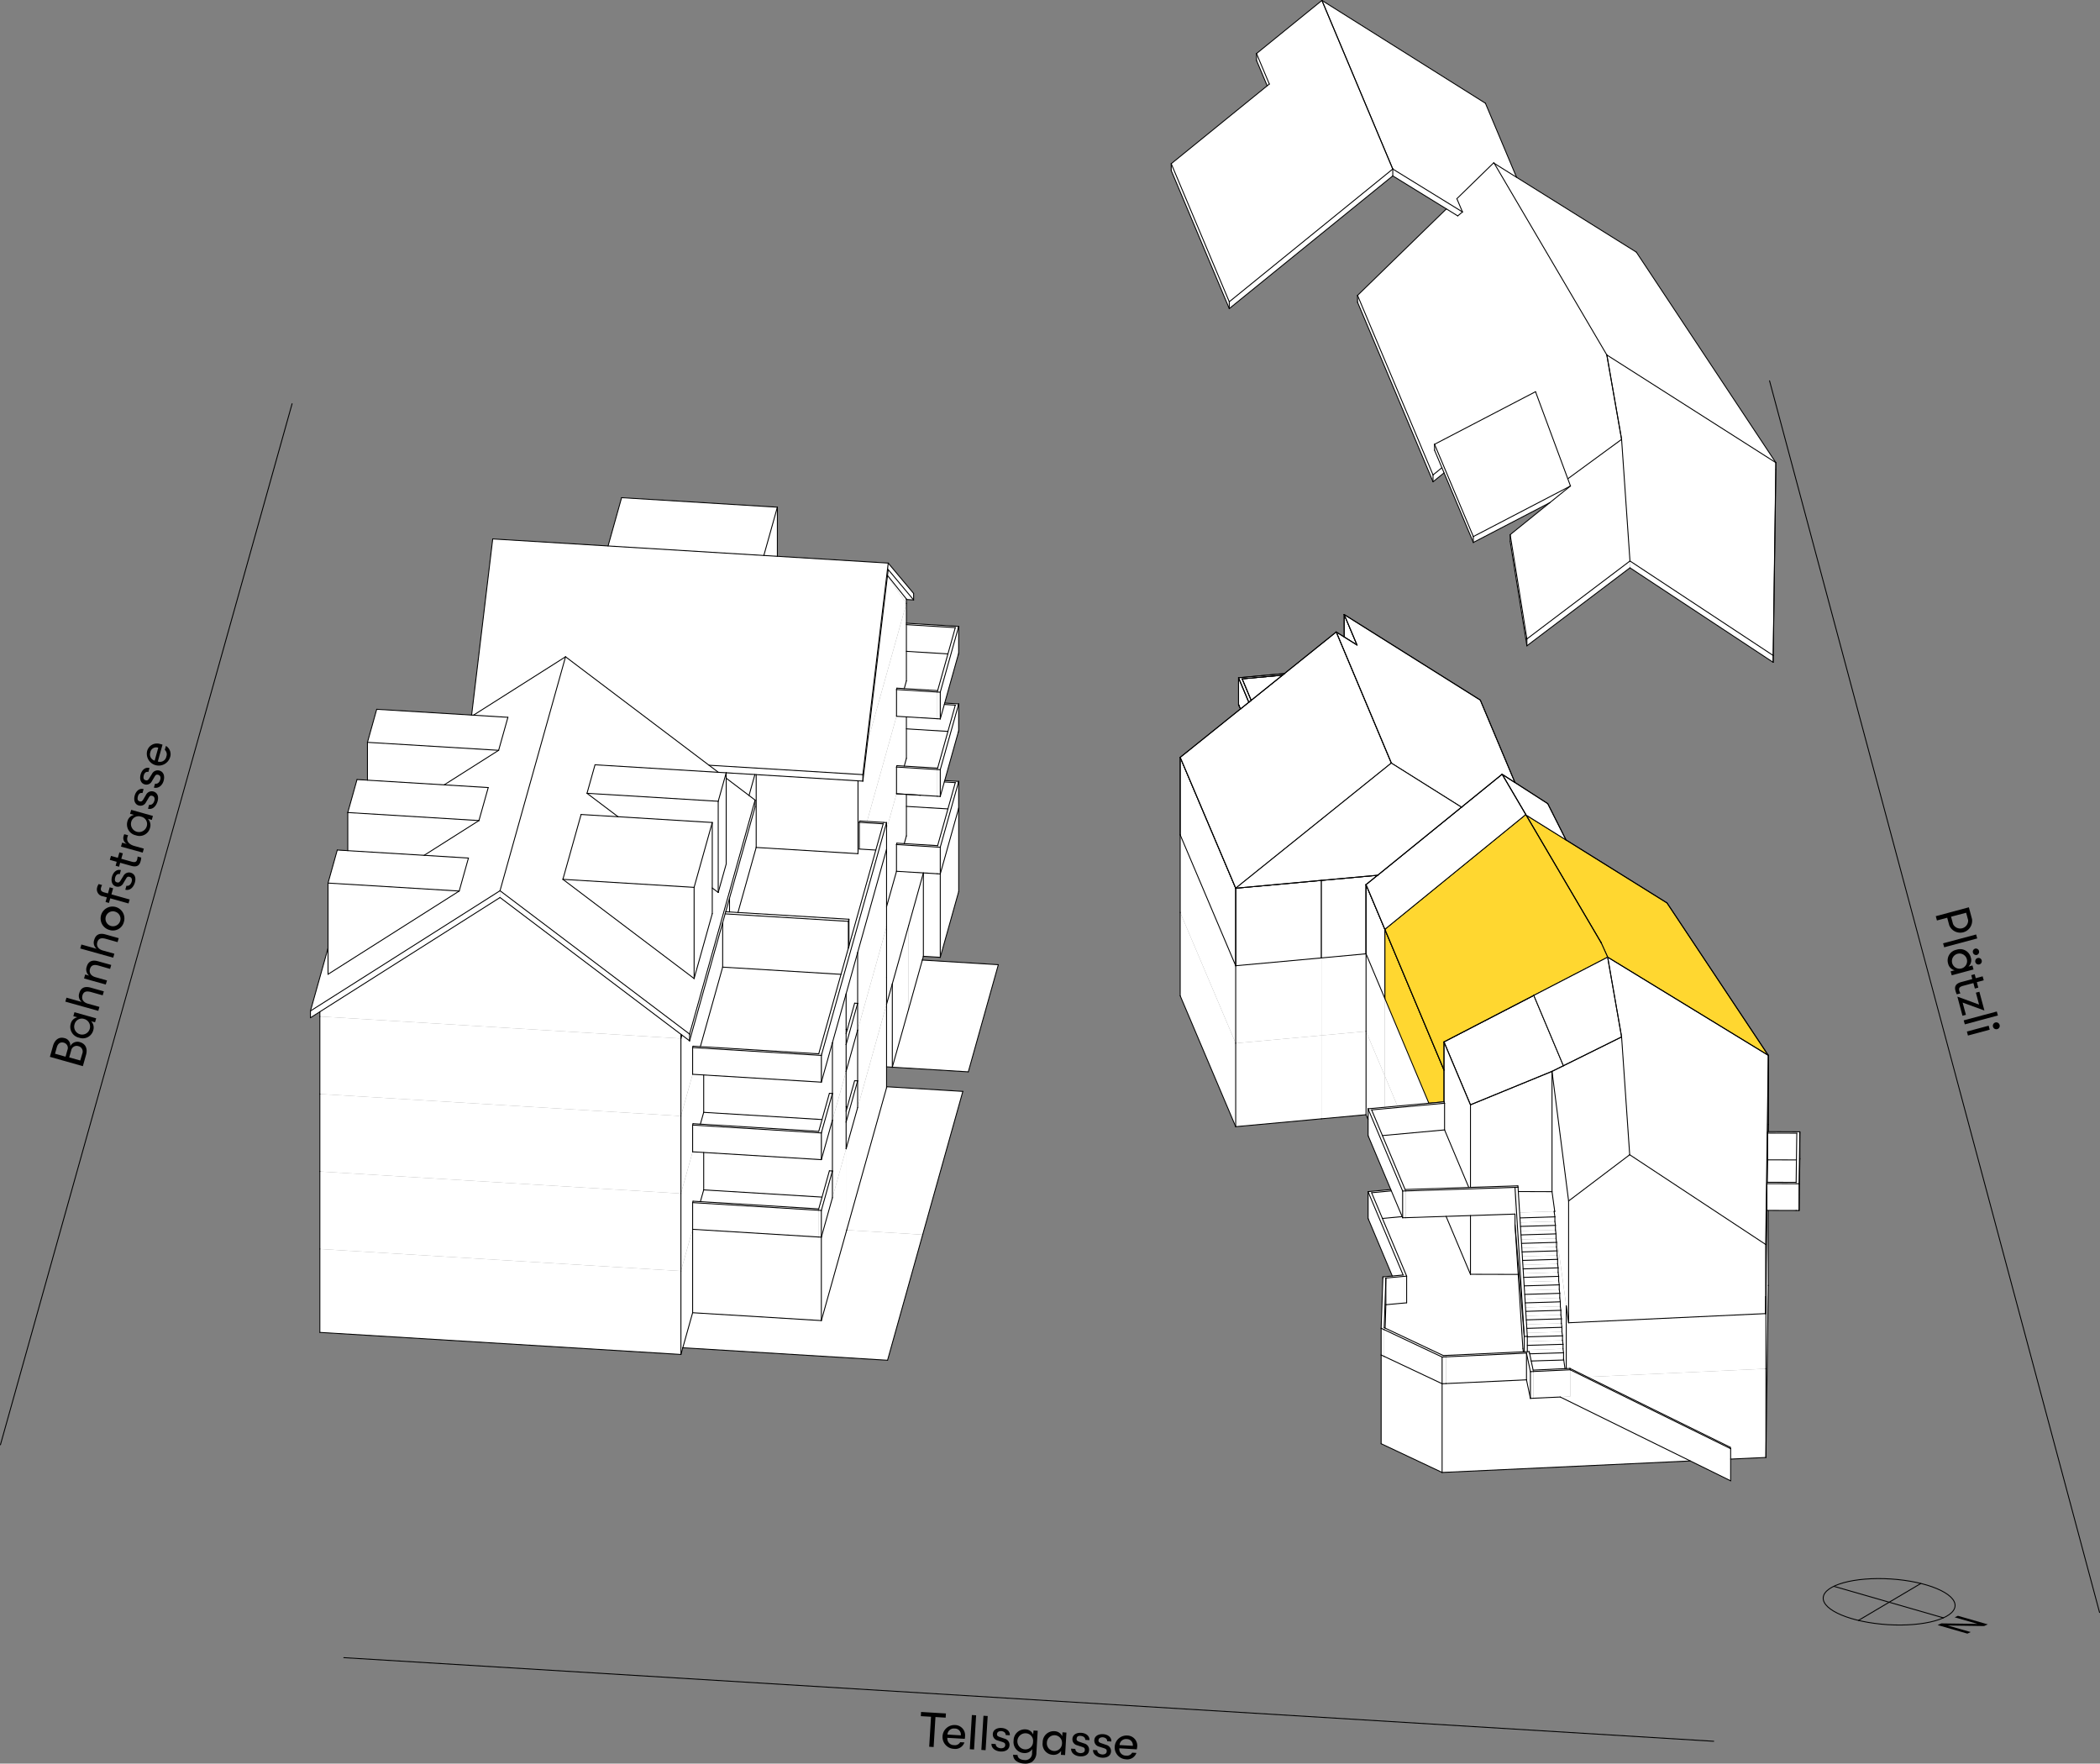 <svg xmlns="http://www.w3.org/2000/svg" xmlns:xlink="http://www.w3.org/1999/xlink" viewBox="0 0 529.43 444.62"><rect x="0" y="0" width="529.43" height="444.62" fill="#808080" stroke="none"/><defs><style>.a,.b,.e,.i{fill:none;}.a{clip-rule:evenodd;}.b,.d,.f,.g{fill-rule:evenodd;}.c{clip-path:url(#a);}.d{fill:#fff;}.e,.i{stroke:#000;stroke-linecap:round;stroke-linejoin:round;}.e{stroke-width:0.23px;}.f{fill:#ffd730;}.h{clip-path:url(#b);}.i{stroke-width:0.23px;}</style><clipPath id="a" transform="translate(-174.13 -81.56)"><polyline class="a" points="13 13 829 13 829 583 13 583 13 13"/></clipPath><clipPath id="b" transform="translate(-174.13 -81.56)"><polyline class="a" points="112.31 581.47 112.31 14.54 729.69 14.54 729.69 581.47 112.31 581.47"/></clipPath></defs><g class="c"><polyline class="d" points="226.02 219.66 232.79 220.07 229.07 233.38 224.96 248.03 223.51 253.2 223.51 246.46 223.51 233.66 223.51 228.6 226.02 219.66"/><polyline class="d" points="226.01 212.92 237.05 213.59 237.05 220.33 226.02 219.66 226.01 219.66 226.01 212.92"/><polyline class="d" points="82.7 239.04 82.7 245.62 115.77 224.64 118.11 216.32 106.92 215.64 120.75 206.87 123.08 198.55 111.98 197.87 125.71 189.16 128.05 180.84 119.35 180.31 142.58 165.57 126.06 224.56 78.27 254.87 82.7 239.04"/><polyline class="d" points="78.27 254.87 126.06 224.56 126.06 226.27 78.27 256.58 78.27 254.87"/><polyline class="d" points="126.06 224.56 142.58 165.57 181.11 194.71 150.01 192.81 147.99 200 155.81 205.9 146.5 205.34 141.91 221.69 174.99 246.7 179.57 230.34 179.57 223.87 181.06 225 183.08 217.82 183.08 196.19 190.37 201.71 173.84 260.7 126.06 224.56"/><polyline class="d" points="173.84 260.7 173.84 262.41 126.06 226.27 126.06 224.56 173.84 260.7"/><polyline class="d" points="190.37 201.71 190.37 203.42 173.84 262.41 173.84 260.7 190.37 201.71"/><polyline class="d" points="223.93 143.6 223.93 141.96 230.33 149.61 230.33 151.25 223.93 143.6"/><polyline class="d" points="223.75 145.1 223.93 143.6 230.33 151.25 228.51 151.14 228.51 151.01 224.39 145.87 223.75 145.1"/><polyline class="d" points="124.22 135.87 223.93 141.96 217.53 195.29 216.22 195.21 178.75 192.92 142.58 165.57 119.35 180.31 118.9 180.28 124.22 135.87"/><polyline class="d" points="217.53 195.29 217.53 196.94 190.34 195.28 190.34 195.18 180.98 194.61 178.75 192.92 217.53 195.29"/><polyline class="d" points="217.53 196.94 217.53 195.29 223.93 141.96 223.93 143.6 217.53 196.94"/><polyline class="d" points="232.14 212.93 227.97 212.68 228.51 210.74 228.51 203.3 238.99 203.93 236.4 213.19 232.14 212.93"/><polyline class="d" points="232.79 220.07 232.79 241.09 229.07 254.4 229.07 233.38 232.79 220.07"/><polyline class="d" points="237.05 241.35 232.79 241.09 232.79 220.07 237.05 220.33 237.05 241.35"/><polyline class="d" points="241.7 224.76 237.05 241.35 237.05 220.33 241.7 203.74 241.7 224.76"/><polyline class="d" points="176.57 302.95 177.41 299.98 207.24 301.8 206.41 304.77 176.57 302.95"/><polyline class="d" points="174.62 330.95 171.67 341.47 171.67 320.44 174.62 309.93 174.62 330.95"/><polyline class="d" points="174.62 330.95 174.62 309.93 207.07 311.9 207.07 332.93 174.62 330.95"/><polyline class="d" points="207.07 332.93 207.07 311.9 213.46 289.08 213.46 310.11 207.07 332.93"/><polyline class="d" points="80.64 335.91 80.64 314.89 171.67 320.44 171.67 341.47 80.64 335.91"/><polyline class="d" points="213.31 280.15 213.31 279.05 213.61 279.07 213.31 280.15"/><polyline class="d" points="213.46 310.11 213.46 289.08 223.51 253.2 223.51 274.23 213.46 310.11"/><polyline class="d" points="223.51 253.2 224.96 248.03 224.96 269.05 223.51 268.96 223.51 253.2 223.51 253.2"/><polyline class="d" points="229.07 233.38 229.07 254.4 224.96 269.05 224.96 248.03 229.07 233.38"/><polyline class="d" points="223.51 228.6 223.51 218.62 223.51 214.12 223.51 209.05 226.02 200.12 228.51 200.27 228.51 210.74 227.97 212.68 226.11 212.57 226.01 212.92 226.01 219.66 223.51 228.6"/><polyline class="d" points="216.22 259.69 216.22 272.49 215.46 272.45 213.61 279.07 213.31 279.05 213.31 270.1 216.22 259.69"/><polyline class="d" points="216.22 259.69 223.51 233.66 223.51 253.2 216.22 279.23 216.22 259.69"/><polyline class="d" points="171.67 300.9 174.62 290.38 177.41 290.55 177.41 299.98 176.57 302.95 174.72 302.83 174.62 303.19 174.62 309.93 171.67 320.44 171.67 300.9"/><polyline class="d" points="177.41 290.55 207.07 292.36 209.86 282.42 209.86 295.22 209.1 295.17 207.24 301.8 177.41 299.98 177.41 290.55"/><polyline class="d" points="209.86 282.42 213.31 270.1 213.31 289.64 209.86 301.96 209.86 282.42"/><polyline class="d" points="171.67 300.9 171.67 320.44 80.64 314.89 80.64 295.35 171.67 300.9"/><polyline class="d" points="226.02 180.58 228.51 180.73 228.51 191.2 227.97 193.14 226.12 193.03 226.02 193.38 226.02 200.12 223.51 209.05 223.51 207.38 218.59 207.08 226.02 180.58"/><polyline class="d" points="213.31 250.56 216.22 240.15 216.22 252.95 215.46 252.91 213.61 259.53 213.31 259.51 213.31 250.56"/><polyline class="d" points="216.22 240.15 223.51 214.12 223.51 233.66 216.22 259.69 216.22 240.15"/><polyline class="d" points="171.67 281.36 174.62 270.84 177.41 271.01 177.41 280.43 176.57 283.4 174.72 283.29 174.62 283.64 174.62 290.38 171.67 300.9 171.67 281.36"/><polyline class="d" points="177.41 271.01 207.07 272.82 209.86 262.88 209.86 275.68 209.1 275.63 207.24 282.25 177.41 280.43 177.41 271.01"/><polyline class="d" points="209.86 282.42 209.86 262.88 213.31 250.56 213.31 270.1 209.86 282.42"/><polyline class="d" points="80.64 295.35 80.64 275.81 171.67 281.36 171.67 300.9 80.64 295.35"/><polyline class="d" points="190.34 195.18 188.84 200.55 183.08 196.19 183.08 194.83 181.11 194.71 180.98 194.61 190.34 195.18"/><polyline class="d" points="217.53 196.94 218.7 187.15 228.51 152.12 228.51 171.66 227.97 173.6 226.12 173.49 226.02 173.84 226.02 180.58 218.59 207.08 216.74 206.97 216.64 207.32 216.64 214.05 216.31 215.22 216.31 196.86 217.53 196.94"/><polyline class="d" points="182.96 229.86 183.92 226.44 183.92 229.91 182.96 229.86"/><polyline class="d" points="183.92 226.44 190.37 203.42 190.37 201.71 188.84 200.55 190.34 195.18 190.34 195.28 190.64 195.29 190.64 213.65 186.05 230.04 183.92 229.91 183.92 226.44"/><polyline class="d" points="216.31 196.86 216.31 215.22 190.64 213.65 190.64 195.29 216.31 196.86"/><polyline class="d" points="80.64 256.26 171.67 261.82 171.67 281.36 80.64 275.81 80.64 256.26"/><polyline class="d" points="171.67 281.36 171.67 261.82 171.91 260.95 173.84 262.41 182.19 232.63 182.19 243.82 176.57 263.87 174.72 263.75 174.62 264.1 174.62 270.84 171.67 281.36"/><polyline class="d" points="228.51 191.2 228.51 183.75 238.99 184.39 236.4 193.65 227.97 193.14 228.51 191.2"/><polyline class="d" points="226.02 200.12 226.02 200.11 232.04 200.48 232.04 200.49 226.02 200.12"/><polyline class="d" points="213.31 260.61 213.31 259.51 213.61 259.53 213.31 260.61"/><polyline class="d" points="177.41 280.43 207.24 282.25 206.41 285.23 176.57 283.4 177.41 280.43"/><polyline class="d" points="126.06 226.27 171.67 260.77 171.67 261.82 80.64 256.26 80.64 255.07 126.06 226.27"/><polyline class="d" points="171.67 260.77 171.91 260.95 171.67 261.82 171.67 260.77"/><polyline class="d" points="141.91 221.69 146.5 205.34 179.57 207.36 174.99 223.71 141.91 221.69"/><polyline class="d" points="174.99 223.71 179.57 207.36 179.57 230.34 174.99 246.7 174.99 223.71"/><polyline class="d" points="141.91 221.69 174.99 223.71 174.99 246.7 141.91 221.69"/><polyline class="d" points="128.05 180.84 125.71 189.16 92.64 187.15 94.97 178.82 128.05 180.84"/><polyline class="d" points="125.71 189.16 111.98 197.87 92.64 196.69 92.64 187.15 125.71 189.16"/><polyline class="d" points="150.01 192.81 183.08 194.83 181.06 202.01 147.99 200 150.01 192.81"/><polyline class="d" points="181.06 202.01 181.06 225 179.57 223.87 179.57 207.36 155.81 205.9 147.99 200 181.06 202.01"/><polyline class="d" points="181.06 202.01 183.08 194.83 183.08 217.82 181.06 225 181.06 202.01"/><polyline class="d" points="123.08 198.55 120.75 206.87 87.68 204.85 90.01 196.53 123.08 198.55"/><polyline class="d" points="87.68 214.47 87.68 204.85 120.75 206.87 106.92 215.64 87.68 214.47"/><polyline class="d" points="82.7 222.63 85.03 214.3 118.11 216.32 115.77 224.64 82.7 222.63"/><polyline class="d" points="115.77 224.64 82.7 245.62 82.7 222.63 115.77 224.64"/><polyline class="d" points="223.73 145.28 223.75 145.1 224.39 145.87 228.51 151.01 228.51 152.12 223.73 145.28"/><polyline class="d" points="218.7 187.15 223.73 145.28 228.51 152.12 218.7 187.15"/><polyline class="d" points="156.71 125.47 195.98 127.87 192.57 140.04 153.3 137.65 156.71 125.47"/><polyline class="d" points="192.57 140.04 195.98 127.87 195.98 140.25 192.57 140.04"/><polyline class="d" points="227.97 173.6 228.51 171.66 228.51 164.21 238.99 164.85 236.4 174.11 227.97 173.6"/><polyline class="d" points="182.81 230.39 182.96 229.86 214.03 231.75 213.88 232.28 182.81 230.39"/><polyline class="d" points="182.19 243.82 182.19 232.63 182.81 230.39 213.88 232.28 213.88 239.02 212.88 242.61 212.03 245.64 182.19 243.82"/><polyline class="d" points="214.03 231.75 214.03 238.49 213.88 239.02 213.88 232.28 214.03 231.75"/><polyline class="d" points="207.07 272.82 207.07 266.08 207.17 265.73 207.17 272.47 207.07 272.82"/><polyline class="d" points="207.07 266.08 207.07 272.82 174.62 270.84 174.62 264.1 207.07 266.08"/><polyline class="d" points="174.62 264.1 174.72 263.75 207.17 265.73 207.07 266.08 174.62 264.1"/><polyline class="d" points="223.51 207.38 223.51 214.12 207.17 272.47 207.17 265.73 223.51 207.38"/><polyline class="d" points="206.41 265.68 222.76 207.34 223.51 207.38 207.17 265.73 206.41 265.68"/><polyline class="d" points="216.64 207.32 222.66 207.69 220.8 214.31 216.64 214.05 216.64 207.32"/><polyline class="d" points="216.74 206.97 222.76 207.34 222.66 207.69 216.64 207.32 216.74 206.97"/><polyline class="d" points="182.19 243.82 212.03 245.64 206.41 265.68 176.57 263.87 182.19 243.82"/><polyline class="d" points="190.64 213.65 216.31 215.22 216.64 214.05 220.8 214.31 214.03 238.49 214.03 231.75 186.05 230.04 190.64 213.65"/><polyline class="d" points="207.07 292.36 207.07 285.63 207.17 285.27 207.17 292.01 207.07 292.36"/><polyline class="d" points="207.07 285.63 207.07 292.36 174.62 290.38 174.62 283.64 207.07 285.63"/><polyline class="d" points="174.62 283.64 174.72 283.29 207.17 285.27 207.07 285.63 174.62 283.64"/><polyline class="d" points="207.17 292.01 207.17 285.27 209.86 275.68 209.86 282.42 207.17 292.01"/><polyline class="d" points="207.17 285.27 206.41 285.23 209.1 275.63 209.86 275.68 207.17 285.27"/><polyline class="d" points="213.31 270.1 213.31 263.36 216.22 252.95 216.22 259.69 213.31 270.1"/><polyline class="d" points="213.31 263.36 213.31 260.61 215.46 252.91 216.22 252.95 213.31 263.36"/><polyline class="d" points="207.07 311.9 207.07 305.17 209.86 295.22 209.86 301.96 207.07 311.9"/><polyline class="d" points="206.31 305.12 207.07 305.17 207.07 311.9 206.31 311.86 206.31 305.12"/><polyline class="d" points="207.07 305.17 206.31 305.12 209.1 295.17 209.86 295.22 207.07 305.17"/><polyline class="d" points="213.31 289.64 213.31 282.9 216.22 272.49 216.22 279.23 213.31 289.64"/><polyline class="d" points="215.46 272.45 216.22 272.49 213.31 282.9 213.31 280.15 215.46 272.45"/><polyline class="d" points="174.62 309.93 174.62 303.19 206.31 305.12 206.31 311.86 174.62 309.93"/><polyline class="d" points="174.72 302.83 206.41 304.77 206.31 305.12 174.62 303.19 174.72 302.83"/><polyline class="d" points="241.6 204.09 241.6 197.36 241.7 197 241.7 203.74 241.6 204.09"/><polyline class="d" points="237.05 200.79 238.08 197.14 240.84 197.31 238.99 203.93 228.51 203.3 228.51 200.27 237.05 200.79"/><polyline class="d" points="238.18 196.79 241.7 197 241.6 197.36 238.08 197.14 238.18 196.79"/><polyline class="d" points="237.05 213.59 241.6 197.36 241.6 204.09 237.05 220.33 237.05 213.59"/><polyline class="d" points="236.3 213.55 240.84 197.31 241.6 197.36 237.05 213.59 236.3 213.55"/><polyline class="d" points="226.11 212.57 236.4 213.19 236.3 213.55 226.01 212.92 226.11 212.57"/><polyline class="d" points="241.6 184.55 241.6 177.81 241.7 177.46 241.7 184.2 241.6 184.55"/><polyline class="d" points="228.51 183.75 228.51 180.73 237.05 181.25 238.08 177.6 240.84 177.77 238.99 184.39 228.51 183.75"/><polyline class="d" points="238.08 177.6 238.18 177.25 241.7 177.46 241.6 177.81 238.08 177.6"/><polyline class="d" points="236.3 200.75 236.3 194.01 237.05 194.05 237.05 200.79 236.3 200.75"/><polyline class="d" points="237.05 194.05 241.6 177.81 241.6 184.55 237.05 200.79 237.05 194.05"/><polyline class="d" points="236.3 194.01 240.84 177.77 241.6 177.81 237.05 194.05 236.3 194.01"/><polyline class="d" points="226.02 200.11 226.02 193.38 236.3 194.01 236.3 200.75 232.04 200.49 232.04 200.48 226.02 200.11"/><polyline class="d" points="226.02 193.38 226.12 193.03 236.4 193.65 236.3 194.01 226.02 193.38"/><polyline class="d" points="241.6 165.01 241.6 158.27 241.7 157.92 241.7 164.66 241.6 165.01"/><polyline class="d" points="228.51 164.21 228.51 157.48 240.84 158.23 238.99 164.85 228.51 164.21"/><polyline class="d" points="228.51 157.48 228.51 157.12 241.7 157.92 241.6 158.27 228.51 157.48"/><polyline class="d" points="236.3 174.47 237.05 174.51 237.05 181.25 236.3 181.2 236.3 174.47"/><polyline class="d" points="241.6 158.27 241.6 165.01 237.05 181.25 237.05 174.51 241.6 158.27"/><polyline class="d" points="240.84 158.23 241.6 158.27 237.05 174.51 236.3 174.47 240.84 158.23"/><polyline class="d" points="236.3 174.47 236.3 181.2 226.02 180.58 226.02 173.84 236.3 174.47"/><polyline class="d" points="226.12 173.49 236.4 174.11 236.3 174.47 226.02 173.84 226.12 173.49"/><polyline class="d" points="172.15 339.78 174.62 330.95 207.07 332.93 213.46 310.11 232.62 311.27 223.75 342.93 172.15 339.78"/><polyline class="d" points="232.53 242.04 251.69 243.21 244.13 270.22 224.96 269.05 232.53 242.04"/><polyline class="d" points="213.46 310.11 223.59 273.98 242.74 275.15 232.62 311.27 213.46 310.11"/><polyline class="d" points="410.93 143.16 410.93 141.43 447.04 165.25 447.04 166.98 410.93 143.16"/><polyline class="d" points="447.71 116.64 447.71 118.37 447.04 166.98 447.04 165.25 447.71 116.64"/><polyline class="d" points="405.1 89.49 405.1 89.49 407.78 104.81 405.1 89.49 405.1 89.49"/><polyline class="d" points="405.1 89.49 447.71 116.64 447.04 165.25 410.93 141.43 408.82 110.78 408.82 110.78 408.82 110.77 405.38 91.09 407.84 105.14 405.1 89.49"/><polyline class="d" points="376.72 41.19 412.54 63.57 447.71 116.64 405.1 89.49 405.1 89.49 376.72 41.19"/><polyline class="d" points="361.28 119.73 361.28 121.46 342.25 76.2 342.25 74.47 361.28 119.73"/><polyline class="d" points="363.52 117.92 364.06 119.21 361.28 121.46 361.28 119.73 363.52 117.92"/><polyline class="d" points="408.82 110.77 408.82 110.78 408.82 110.78 396.35 119.98 396.09 120.09 408.82 110.77"/><polyline class="d" points="342.25 74.47 344.82 71.97 364.65 52.66 367.51 54.43 368.7 53.43 367.29 50.09 376.61 41.01 405.1 89.49 405.1 89.49 407.78 104.81 405.38 91.09 408.82 110.77 395.26 120.7 387.12 98.75 361.66 112.01 361.66 113.5 363.52 117.92 361.28 119.73 342.25 74.47"/><polyline class="d" points="316.78 15.23 316.78 13.5 320.01 21.19 319.47 21.63 316.78 15.23"/><polyline class="d" points="295.28 41.27 309.91 76.08 309.91 77.8 295.28 43 295.28 41.27"/><polyline class="d" points="295.28 41.27 320.01 21.19 316.78 13.5 333.27 0.11 351.13 42.61 309.91 76.08 295.28 41.27"/><polyline class="d" points="309.91 76.08 351.13 42.61 351.13 44.34 309.91 77.8 309.91 76.08"/><polyline class="d" points="351.13 44.34 351.13 42.61 368.7 53.43 367.51 54.43 351.13 44.34"/><polyline class="d" points="333.27 0.11 374.49 26.03 382.34 44.7 376.72 41.19 376.61 41.01 367.29 50.09 368.7 53.43 351.13 42.61 345.1 28.26 345.04 28.13 333.27 0.11"/><polyline class="d" points="345.57 29.37 351.13 42.61 351.13 42.61 346.44 31.45 345.57 29.37"/><polyline class="d" points="361.66 113.5 361.66 112.01 371.44 135.27 371.44 136.76 361.66 113.5"/><polyline class="d" points="371.44 136.76 371.44 135.27 395.94 122.52 390.72 126.73 371.44 136.76"/><polyline class="d" points="387.12 98.75 395.94 122.52 371.44 135.27 361.66 112.01 387.12 98.75"/><polyline class="d" points="389.26 127.91 395.94 122.52 395.26 120.7 408.82 110.78 410.93 141.43 384.95 161.08 380.73 134.79 389.26 127.91"/><polyline class="d" points="384.95 162.81 384.95 161.08 410.93 141.43 410.93 143.16 384.95 162.81"/><polyline class="d" points="380.73 136.51 380.73 134.79 384.95 161.08 384.95 162.81 380.73 136.51"/><polyline class="d" points="297.54 230.03 311.53 263.01 311.53 284.04 297.54 251.05 297.54 230.03"/><polyline class="d" points="333.14 282.06 311.53 284.04 311.53 263.01 333.14 261.04 333.14 282.06"/><polyline class="d" points="344.39 281.03 333.14 282.06 333.14 261.04 344.39 260.01 344.39 281.03"/><polyline class="d" points="349.13 271.27 349.13 279.14 344.9 279.53 344.9 282.23 344.39 281.03 344.39 260.01 349.13 271.27"/><polyline class="d" points="349.13 271.27 352.32 278.85 349.13 279.14 349.13 271.27"/><polyline class="d" points="348.2 363.97 348.2 341.6 363.57 348.85 363.57 371.22 348.2 363.97"/><polyline class="d" points="363.57 348.85 384.84 347.87 385.83 352.55 391.28 352.3 393.36 352.2 426.14 368.32 363.57 371.22 363.57 348.85"/><polyline class="d" points="400.19 347.15 445.2 345.07 445.2 367.44 436.31 367.85 436.31 365.23 436.23 364.88 400.19 347.15"/><polyline class="d" points="445.2 345.07 445.8 301.69 445.8 324.06 445.2 367.44 445.2 345.07"/><polyline class="d" points="344.39 260.01 333.14 261.04 333.14 241.5 344.39 240.47 344.39 260.01"/><polyline class="d" points="344.39 240.47 349.13 251.72 349.13 271.27 344.39 260.01 344.39 240.47"/><polyline class="d" points="333.14 261.04 311.53 263.01 311.53 243.47 333.14 241.5 333.14 261.04"/><polyline class="d" points="297.54 230.03 297.54 210.48 311.53 243.47 311.53 263.01 297.54 230.03"/><polyline class="d" points="349.13 251.72 360.23 278.13 352.32 278.85 349.13 271.27 349.13 251.72"/><polyline class="d" points="364.57 306.65 370.72 306.45 370.72 321.26 364.57 306.65"/><polyline class="d" points="381.95 306.08 381.95 308.77 382.75 321.29 370.72 321.26 370.72 306.45 381.95 306.08"/><polyline class="d" points="394.87 329.21 394.87 345.03 394.55 345.05 394.19 342.49 394.19 341.05 394.06 340.05 394.06 338.91 393.92 337.91 393.92 336.77 393.78 335.77 393.78 334.63 393.64 333.63 393.64 332.49 393.51 331.49 393.51 330.34 393.37 329.35 393.37 328.2 393.23 327.2 393.23 326.06 393.1 325.06 393.1 323.92 392.96 322.92 392.96 321.78 392.82 320.78 392.82 319.64 392.69 318.64 392.69 317.49 392.55 316.5 392.55 315.35 392.41 314.36 392.41 313.21 392.27 312.21 392.27 311.07 392.14 310.07 392.14 309.37 394.87 329.21"/><polyline class="d" points="394.87 345.03 394.87 329.21 395.46 333.48 445.14 331.17 445.2 326.87 445.2 345.07 400.19 347.15 395.79 344.99 394.87 345.03"/><polyline class="d" points="445.2 345.07 445.2 326.87 445.8 283.5 445.8 301.69 445.2 345.07"/><polyline class="d" points="333.14 221.95 333.14 241.5 311.53 243.47 311.53 223.93 333.14 221.95"/><line class="e" x1="333.14" y1="221.95" x2="311.53" y2="223.93"/><line class="e" x1="311.53" y1="223.93" x2="311.53" y2="243.47"/><line class="e" x1="311.53" y1="243.47" x2="333.14" y2="241.5"/><line class="e" x1="333.14" y1="241.5" x2="333.14" y2="221.95"/><polyline class="d" points="311.53 223.93 311.53 243.47 297.54 210.48 297.54 190.94 311.53 223.93"/><line class="e" x1="311.53" y1="223.93" x2="297.54" y2="190.94"/><line class="e" x1="297.54" y1="190.94" x2="297.54" y2="210.48"/><line class="e" x1="297.54" y1="210.48" x2="311.53" y2="243.47"/><line class="e" x1="311.53" y1="243.47" x2="311.53" y2="223.93"/><polyline class="d" points="353.5 306.72 353.62 307.01 364.57 306.65 370.72 321.26 382.75 321.29 383.93 339.96 384.04 340.81 363.86 341.74 349.2 334.82 349.39 328.93 354.63 328.45 354.63 321.72 348.52 307.18 353.5 306.72"/><polyline class="d" points="394.19 342.87 394.19 342.49 394.55 345.05 386.52 345.42 386.03 343.12 394.19 342.87"/><polyline class="d" points="364.19 284.86 370.3 299.37 354.24 299.89 348.52 286.29 364.19 284.86"/><polyline class="d" points="382.78 300.4 387.24 300.42 391.28 300.43 391.96 305.39 383.11 305.68 382.78 300.4"/><polyline class="d" points="391.96 305.39 391.96 305.39 383.11 305.69 383.11 305.68 391.96 305.39"/><polyline class="d" points="445.14 331.17 445.14 313.74 445.71 272.55 445.8 266.06 445.8 283.5 445.14 331.17"/><line class="e" x1="445.14" y1="331.17" x2="445.8" y2="283.5"/><line class="e" x1="445.8" y1="283.5" x2="445.8" y2="266.06"/><line class="e" x1="445.8" y1="266.06" x2="445.71" y2="272.55"/><line class="e" x1="445.71" y1="272.55" x2="445.14" y2="313.74"/><line class="e" x1="445.14" y1="313.74" x2="445.14" y2="331.17"/><polyline class="d" points="364.05 262.67 370.72 278.53 370.72 299.35 370.3 299.37 364.19 284.86 364.19 278.13 364.05 277.78 364.05 262.67"/><polyline class="d" points="391.28 270.1 391.28 300.43 387.24 300.42 382.78 300.4 382.71 299.32 382.71 299.32 382.66 298.96 370.72 299.35 370.72 278.53 391.28 270.1"/><polyline class="d" points="398.03 269.32 408.82 261.42 398.03 269.38 398.03 269.32"/><polyline class="d" points="391.28 270.1 395.46 302.78 395.46 333.48 392.14 309.37 392.14 308.93 392 307.93 392 306.78 391.81 305.4 391.96 305.39 391.96 305.39 391.28 300.43 391.28 270.1"/><polyline class="d" points="395.46 333.48 395.46 302.78 410.87 291.12 445.14 313.74 445.14 331.17 395.46 333.48"/><polyline class="d" points="408.82 261.42 410.87 291.12 395.46 302.78 391.28 270.1 408.82 261.42"/><polyline class="d" points="405.1 240.13 405.1 240.13 405.38 241.73 405.1 240.13"/><polyline class="d" points="405.31 241.31 445.8 266.06 445.14 313.74 410.87 291.12 408.82 261.42 407.78 255.46 405.38 241.73 405.31 241.31"/><polyline class="d" points="386.69 250.95 394.15 268.68 391.28 270.1 370.72 278.53 364.05 262.67 386.69 250.95"/><line class="e" x1="386.69" y1="250.95" x2="364.04" y2="262.67"/><line class="e" x1="364.04" y1="262.67" x2="370.72" y2="278.53"/><line class="e" x1="370.72" y1="278.53" x2="391.28" y2="270.1"/><line class="e" x1="391.28" y1="270.1" x2="394.15" y2="268.68"/><line class="e" x1="394.15" y1="268.68" x2="386.69" y2="250.95"/><polyline class="f" points="363.53 268.55 364.05 269.77 364.05 277.78 360.23 278.13 349.13 251.72 349.13 234.29 363.53 268.55"/><line class="e" x1="363.53" y1="268.55" x2="349.13" y2="234.29"/><line class="e" x1="349.13" y1="234.29" x2="349.13" y2="251.72"/><line class="e" x1="349.13" y1="251.72" x2="360.23" y2="278.13"/><line class="e" x1="360.23" y1="278.13" x2="364.04" y2="277.78"/><line class="e" x1="364.04" y1="277.78" x2="364.04" y2="269.77"/><line class="e" x1="364.04" y1="269.77" x2="363.53" y2="268.55"/><polyline class="f" points="420.27 227.64 443.44 262.5 445.8 266.06 405.31 241.31 403.65 237.65 384.74 205.49 420.27 227.64"/><line class="e" x1="420.27" y1="227.64" x2="384.74" y2="205.48"/><line class="e" x1="384.74" y1="205.48" x2="403.65" y2="237.65"/><line class="e" x1="403.65" y1="237.65" x2="405.31" y2="241.31"/><line class="e" x1="405.31" y1="241.31" x2="445.8" y2="266.06"/><line class="e" x1="445.8" y1="266.06" x2="443.44" y2="262.5"/><line class="e" x1="443.44" y1="262.5" x2="420.27" y2="227.64"/><polyline class="f" points="384.66 205.35 403.64 237.63 405.31 241.31 386.69 250.95 364.05 262.67 364.05 269.77 361.59 263.94 349.13 234.29 384.66 205.35"/><line class="e" x1="384.66" y1="205.35" x2="349.13" y2="234.29"/><line class="e" x1="349.13" y1="234.29" x2="361.59" y2="263.94"/><line class="e" x1="361.59" y1="263.94" x2="364.04" y2="269.77"/><line class="e" x1="364.04" y1="269.77" x2="364.04" y2="262.67"/><line class="e" x1="364.04" y1="262.67" x2="386.69" y2="250.95"/><line class="e" x1="386.69" y1="250.95" x2="405.31" y2="241.31"/><line class="e" x1="405.31" y1="241.31" x2="403.64" y2="237.63"/><line class="e" x1="403.64" y1="237.63" x2="384.66" y2="205.35"/><polyline class="d" points="368.99 203.83 368.7 204.07 368.45 203.5 368.99 203.83"/><polyline class="d" points="378.69 195.19 390.2 202.6 394.81 211.76 384.74 205.49 378.69 195.19"/><line class="e" x1="378.69" y1="195.19" x2="384.74" y2="205.48"/><line class="e" x1="384.74" y1="205.48" x2="394.81" y2="211.76"/><line class="e" x1="394.81" y1="211.76" x2="390.2" y2="202.6"/><line class="e" x1="390.2" y1="202.6" x2="378.69" y2="195.19"/><polyline class="d" points="344.39 223.03 344.39 220.93 347.18 220.32 344.39 223.03"/><polyline class="d" points="344.39 240.47 333.14 241.5 333.14 221.95 344.39 220.93 347.32 220.66 344.39 223.03 344.39 240.47"/><line class="e" x1="344.39" y1="240.46" x2="344.39" y2="223.03"/><line class="e" x1="344.39" y1="223.03" x2="347.32" y2="220.66"/><line class="e" x1="347.32" y1="220.66" x2="344.39" y2="220.93"/><line class="e" x1="344.39" y1="220.93" x2="333.14" y2="221.95"/><line class="e" x1="333.14" y1="221.95" x2="333.14" y2="241.5"/><line class="e" x1="333.14" y1="241.5" x2="344.39" y2="240.46"/><polyline class="d" points="344.39 240.47 344.39 223.03 349.13 234.29 349.13 251.72 344.39 240.47"/><line class="e" x1="344.39" y1="240.46" x2="349.13" y2="251.72"/><line class="e" x1="349.13" y1="251.72" x2="349.13" y2="234.29"/><line class="e" x1="349.13" y1="234.29" x2="344.39" y2="223.03"/><line class="e" x1="344.39" y1="223.03" x2="344.39" y2="240.46"/><polyline class="d" points="344.39 223.03 378.69 195.19 384.66 205.35 349.13 234.29 344.39 223.03"/><line class="e" x1="344.39" y1="223.03" x2="349.13" y2="234.29"/><line class="e" x1="349.13" y1="234.29" x2="384.66" y2="205.35"/><line class="e" x1="384.66" y1="205.35" x2="378.69" y2="195.19"/><line class="e" x1="378.69" y1="195.19" x2="344.39" y2="223.03"/><polyline class="d" points="344.9 286.27 344.9 279.53 345.04 279.88 345.04 286.62 344.9 286.27"/><polyline class="d" points="364.19 278.13 364.19 284.86 348.52 286.29 345.8 279.81 364.19 278.13"/><polyline class="d" points="364.05 277.78 364.19 278.13 345.04 279.88 344.9 279.53 364.05 277.78"/><polyline class="d" points="353.62 307.01 353.62 300.27 354.39 300.25 354.39 306.99 353.62 307.01"/><polyline class="d" points="345.04 286.62 345.04 279.88 353.62 300.27 353.62 307.01 345.04 286.62"/><polyline class="d" points="345.04 279.88 345.8 279.81 354.39 300.25 353.62 300.27 345.04 279.88"/><polyline class="d" points="382.71 299.32 382.71 299.32 381.95 299.35 381.95 306.08 354.39 306.99 354.39 300.25 382.71 299.32"/><polyline class="d" points="354.24 299.89 382.66 298.96 382.71 299.32 354.39 300.25 354.24 299.89"/><polyline class="d" points="344.9 307.15 344.9 300.42 345.04 300.77 345.04 307.5 344.9 307.15"/><polyline class="d" points="350.77 300.24 353.5 306.72 348.52 307.18 345.8 300.7 350.77 300.24"/><polyline class="d" points="344.9 300.42 350.63 299.89 350.77 300.24 345.04 300.77 344.9 300.42"/><polyline class="d" points="353.88 321.79 354.63 321.72 354.63 328.45 353.88 328.52 353.88 321.79"/><polyline class="d" points="345.04 300.77 353.74 321.44 351.01 321.69 345.04 307.5 345.04 300.77"/><polyline class="d" points="345.8 300.7 354.63 321.72 353.88 321.79 345.04 300.77 345.8 300.7"/><polyline class="d" points="353.88 321.79 353.88 328.52 349.39 328.93 349.39 322.2 353.88 321.79"/><polyline class="d" points="348.64 321.91 353.74 321.44 353.88 321.79 348.63 322.27 348.64 321.91"/><polyline class="d" points="348.2 341.6 348.2 334.86 348.96 335.22 348.96 341.96 348.2 341.6"/><polyline class="d" points="349.39 322.2 349.39 328.93 349.2 334.82 348.97 334.72 349.39 322.2"/><polyline class="d" points="348.2 334.86 348.63 322.27 349.39 322.2 348.96 335.22 348.2 334.86"/><polyline class="d" points="363.57 342.12 364.55 342.07 364.55 348.81 363.57 348.85 363.57 342.12"/><polyline class="d" points="348.96 335.22 363.57 342.12 363.57 348.85 348.96 341.96 348.96 335.22"/><polyline class="d" points="348.97 334.72 364.55 342.07 363.57 342.12 348.96 335.22 348.97 334.72"/><polyline class="d" points="384.84 341.13 384.84 347.87 364.55 348.81 364.55 342.07 384.84 341.13"/><polyline class="d" points="385.52 340.74 385.6 341.09 364.55 342.07 363.86 341.74 385.52 340.74"/><polyline class="d" points="385.83 352.55 385.83 345.81 386.59 345.77 386.59 352.51 385.83 352.55"/><polyline class="d" points="384.84 341.13 385.83 345.81 385.83 352.55 384.84 347.87 384.84 341.13"/><polyline class="d" points="385.6 341.09 386.59 345.77 385.83 345.81 384.84 341.13 385.6 341.09"/><polyline class="d" points="386.59 352.51 386.59 345.77 395.87 345.34 395.87 352.08 386.59 352.51"/><polyline class="d" points="395.79 344.99 395.87 345.34 386.59 345.77 386.52 345.42 395.79 344.99"/><polyline class="d" points="385.05 340.33 394.06 340.05 394.19 341.05 385.64 341.31 385.52 340.74 385.05 340.76 385.05 340.33"/><polyline class="d" points="385.64 341.31 394.19 341.05 394.19 342.87 386.03 343.12 385.64 341.31"/><polyline class="d" points="385.05 339.18 385.05 338.18 393.92 337.91 394.06 338.91 385.05 339.18"/><polyline class="d" points="385.05 339.18 394.06 338.91 394.06 340.05 385.05 340.33 385.05 339.18"/><polyline class="d" points="393.78 335.77 393.92 336.77 385.05 337.03 385.05 336.9 384.99 336.04 393.78 335.77"/><polyline class="d" points="385.05 337.03 393.92 336.77 393.92 337.91 385.05 338.18 385.05 337.03"/><polyline class="d" points="384.86 333.89 393.64 333.63 393.78 334.63 384.92 334.89 384.86 333.89"/><polyline class="d" points="393.78 334.63 393.78 335.77 384.99 336.04 384.92 334.89 393.78 334.63"/><polyline class="d" points="393.51 331.49 393.64 332.49 384.79 332.75 384.73 331.75 393.51 331.49"/><polyline class="d" points="393.64 332.49 393.64 333.63 384.86 333.89 384.79 332.75 393.64 332.49"/><polyline class="d" points="393.37 329.35 393.51 330.34 384.66 330.61 384.59 329.61 393.37 329.35"/><polyline class="d" points="393.51 330.34 393.51 331.49 384.73 331.75 384.66 330.61 393.51 330.34"/><polyline class="d" points="384.46 327.47 393.23 327.2 393.37 328.2 384.52 328.47 384.46 327.47"/><polyline class="d" points="393.37 328.2 393.37 329.35 384.59 329.61 384.52 328.47 393.37 328.2"/><polyline class="d" points="393.1 325.06 393.23 326.06 384.39 326.33 384.33 325.32 393.1 325.06"/><polyline class="d" points="384.39 326.33 393.23 326.06 393.23 327.2 384.46 327.47 384.39 326.33"/><polyline class="d" points="392.96 322.92 393.1 323.92 384.26 324.18 384.2 323.19 392.96 322.92"/><polyline class="d" points="393.1 323.92 393.1 325.06 384.33 325.32 384.26 324.18 393.1 323.92"/><polyline class="d" points="392.82 320.78 392.96 321.78 384.13 322.04 384.06 321.04 392.82 320.78"/><polyline class="d" points="392.96 321.78 392.96 322.92 384.2 323.19 384.13 322.04 392.96 321.78"/><polyline class="d" points="383.93 318.9 392.69 318.64 392.82 319.64 383.99 319.9 383.93 318.9"/><polyline class="d" points="392.82 319.64 392.82 320.78 384.06 321.04 383.99 319.9 392.82 319.64"/><polyline class="d" points="392.55 316.5 392.69 317.49 383.86 317.76 383.8 316.76 392.55 316.5"/><polyline class="d" points="383.86 317.76 392.69 317.49 392.69 318.64 383.93 318.9 383.86 317.76"/><polyline class="d" points="392.41 314.36 392.55 315.35 383.73 315.62 383.66 314.62 392.41 314.36"/><polyline class="d" points="392.55 315.35 392.55 316.5 383.8 316.76 383.73 315.62 392.55 315.35"/><polyline class="d" points="383.53 312.48 392.27 312.21 392.41 313.21 383.59 313.47 383.53 312.48"/><polyline class="d" points="392.41 313.21 392.41 314.36 383.66 314.62 383.59 313.47 392.41 313.21"/><polyline class="d" points="383.4 310.33 392.14 310.07 392.27 311.07 383.46 311.33 383.4 310.33"/><polyline class="d" points="392.27 311.07 392.27 312.21 383.53 312.48 383.46 311.33 392.27 311.07"/><polyline class="d" points="383.27 308.19 392 307.93 392.14 308.93 383.33 309.19 383.27 308.19"/><polyline class="d" points="383.33 309.19 392.14 308.93 392.14 310.07 383.4 310.33 383.33 309.19"/><polyline class="d" points="391.81 305.4 392 306.78 383.2 307.05 383.11 305.69 391.81 305.4"/><polyline class="d" points="392 306.78 392 307.93 383.27 308.19 383.2 307.05 392 306.78"/><polyline class="d" points="436.23 364.88 436.31 365.23 395.87 345.34 395.79 344.99 436.23 364.88"/><polyline class="d" points="393.36 352.2 395.87 352.08 395.87 345.34 398.79 346.78 436.31 365.23 436.31 373.32 393.36 352.2"/><polyline class="d" points="381.95 308.77 381.95 306.08 381.95 299.35 384.28 336.93 381.95 308.77"/><polyline class="d" points="382.71 299.32 385.05 336.9 384.28 336.93 381.95 299.35 382.71 299.32"/><polyline class="d" points="381.95 308.77 384.28 336.93 384.28 340.79 384.04 340.81 383.93 339.96 381.95 308.77"/><polyline class="d" points="384.28 340.79 384.28 336.93 385.05 336.9 385.05 340.76 384.28 340.79"/><polyline class="d" points="405.31 241.31 405.38 241.73 407.78 255.46 408.82 261.42 394.15 268.68 386.69 250.95 405.31 241.31"/><line class="e" x1="405.31" y1="241.31" x2="386.69" y2="250.95"/><line class="e" x1="386.69" y1="250.95" x2="394.15" y2="268.68"/><line class="e" x1="394.15" y1="268.68" x2="408.82" y2="261.42"/><line class="e" x1="408.82" y1="261.42" x2="407.78" y2="255.46"/><line class="e" x1="407.78" y1="255.46" x2="405.38" y2="241.73"/><line class="e" x1="405.38" y1="241.73" x2="405.31" y2="241.31"/><polyline class="d" points="338.88 160.59 338.88 154.93 342.12 162.62 338.88 160.59"/><line class="e" x1="338.88" y1="160.59" x2="342.12" y2="162.62"/><line class="e" x1="342.12" y1="162.62" x2="338.88" y2="154.93"/><line class="e" x1="338.88" y1="154.93" x2="338.88" y2="160.59"/><polyline class="d" points="342.12 162.62 338.88 154.93 372.46 176.04 373.2 176.5 379.64 191.82 381.93 197.27 378.69 195.19 368.45 203.5 350.76 192.38 336.87 159.33 342.12 162.62"/><line class="e" x1="342.12" y1="162.62" x2="336.87" y2="159.33"/><line class="e" x1="336.87" y1="159.33" x2="350.76" y2="192.38"/><line class="e" x1="350.76" y1="192.38" x2="368.45" y2="203.5"/><line class="e" x1="368.45" y1="203.5" x2="378.69" y2="195.19"/><line class="e" x1="378.69" y1="195.19" x2="381.93" y2="197.27"/><line class="e" x1="381.93" y1="197.27" x2="379.64" y2="191.82"/><line class="e" x1="379.64" y1="191.82" x2="373.2" y2="176.5"/><line class="e" x1="373.2" y1="176.5" x2="372.46" y2="176.04"/><line class="e" x1="372.46" y1="176.04" x2="338.88" y2="154.93"/><line class="e" x1="338.88" y1="154.93" x2="342.12" y2="162.62"/><polyline class="d" points="350.76 192.38 311.53 223.93 297.54 190.94 336.87 159.33 350.76 192.38"/><line class="e" x1="350.76" y1="192.38" x2="336.87" y2="159.33"/><line class="e" x1="336.87" y1="159.33" x2="297.54" y2="190.94"/><line class="e" x1="297.54" y1="190.94" x2="311.53" y2="223.93"/><line class="e" x1="311.53" y1="223.93" x2="350.76" y2="192.38"/><polyline class="d" points="333.14 206.56 350.76 192.38 368.45 203.5 347.32 220.66 333.14 221.95 311.53 223.93 333.14 206.56"/><line class="e" x1="333.14" y1="206.56" x2="311.53" y2="223.93"/><line class="e" x1="311.53" y1="223.93" x2="333.14" y2="221.95"/><line class="e" x1="333.14" y1="221.95" x2="347.32" y2="220.66"/><line class="e" x1="347.32" y1="220.66" x2="368.45" y2="203.5"/><line class="e" x1="368.45" y1="203.5" x2="350.76" y2="192.38"/><line class="e" x1="350.76" y1="192.38" x2="333.14" y2="206.56"/><polyline class="d" points="313.15 171.15 323.32 170.22 315.43 176.57 314.34 173.98 313.15 171.15"/><line class="e" x1="313.15" y1="171.15" x2="314.34" y2="173.98"/><line class="e" x1="314.34" y1="173.98" x2="315.42" y2="176.57"/><line class="e" x1="315.42" y1="176.57" x2="323.32" y2="170.22"/><line class="e" x1="323.32" y1="170.22" x2="313.15" y2="171.15"/><polyline class="d" points="312.25 177.61 312.25 170.87 312.4 171.22 314.84 177.04 312.73 178.74 312.4 177.96 312.25 177.61"/><line class="e" x1="312.25" y1="177.61" x2="312.4" y2="177.96"/><line class="e" x1="312.4" y1="177.96" x2="312.73" y2="178.74"/><line class="e" x1="312.73" y1="178.74" x2="314.84" y2="177.04"/><line class="e" x1="314.84" y1="177.04" x2="312.4" y2="171.22"/><line class="e" x1="312.4" y1="171.22" x2="312.25" y2="170.87"/><line class="e" x1="312.25" y1="170.87" x2="312.25" y2="177.61"/><polyline class="d" points="312.25 170.87 323.83 169.81 323.32 170.22 313.15 171.15 315.43 176.57 314.84 177.04 312.4 171.22 312.25 170.87"/><line class="e" x1="312.25" y1="170.87" x2="312.4" y2="171.22"/><line class="e" x1="312.4" y1="171.22" x2="314.84" y2="177.04"/><line class="e" x1="314.84" y1="177.04" x2="315.42" y2="176.57"/><line class="e" x1="315.42" y1="176.57" x2="313.15" y2="171.15"/><line class="e" x1="313.15" y1="171.15" x2="323.32" y2="170.22"/><line class="e" x1="323.32" y1="170.22" x2="323.83" y2="169.81"/><line class="e" x1="323.83" y1="169.81" x2="312.25" y2="170.87"/><line class="e" x1="78.27" y1="254.87" x2="126.06" y2="224.56"/><line class="e" x1="142.58" y1="165.58" x2="119.35" y2="180.31"/><line class="e" x1="82.7" y1="239.04" x2="78.27" y2="254.87"/><line class="e" x1="78.27" y1="254.87" x2="78.27" y2="256.58"/><line class="e" x1="126.06" y1="226.27" x2="78.27" y2="256.58"/><line class="e" x1="126.06" y1="224.56" x2="173.85" y2="260.7"/><line class="e" x1="173.85" y1="260.7" x2="190.37" y2="201.71"/><line class="e" x1="190.37" y1="201.71" x2="183.08" y2="196.19"/><line class="e" x1="181.11" y1="194.71" x2="142.58" y2="165.58"/><line class="e" x1="142.58" y1="165.58" x2="126.06" y2="224.56"/><line class="e" x1="173.85" y1="262.41" x2="126.06" y2="226.27"/><line class="e" x1="173.85" y1="262.41" x2="173.85" y2="260.7"/><line class="e" x1="190.37" y1="203.42" x2="173.85" y2="262.41"/><line class="e" x1="190.37" y1="203.42" x2="190.37" y2="201.71"/><line class="e" x1="223.93" y1="141.96" x2="230.33" y2="149.61"/><line class="e" x1="230.33" y1="151.25" x2="230.33" y2="149.61"/><line class="e" x1="228.51" y1="151.14" x2="230.33" y2="151.25"/><line class="e" x1="230.33" y1="151.25" x2="223.93" y2="143.6"/><line class="e" x1="124.22" y1="135.87" x2="118.9" y2="180.28"/><line class="e" x1="178.75" y1="192.92" x2="217.53" y2="195.29"/><line class="e" x1="217.53" y1="195.29" x2="223.93" y2="141.96"/><line class="e" x1="223.93" y1="141.96" x2="124.22" y2="135.87"/><line class="e" x1="217.53" y1="196.93" x2="183.08" y2="194.83"/><line class="e" x1="217.53" y1="196.93" x2="217.53" y2="195.29"/><line class="e" x1="223.93" y1="143.6" x2="217.53" y2="196.93"/><line class="e" x1="236.3" y1="220.28" x2="237.05" y2="220.33"/><line class="e" x1="237.05" y1="220.33" x2="241.7" y2="203.74"/><line class="e" x1="232.53" y1="242.04" x2="232.79" y2="241.09"/><line class="e" x1="232.79" y1="220.07" x2="232.79" y2="241.09"/><line class="e" x1="232.79" y1="241.09" x2="237.05" y2="241.35"/><line class="e" x1="237.05" y1="220.33" x2="237.05" y2="241.35"/><line class="e" x1="237.05" y1="241.35" x2="241.7" y2="224.76"/><line class="e" x1="241.7" y1="203.74" x2="241.7" y2="224.76"/><line class="e" x1="207.07" y1="311.9" x2="209.86" y2="301.96"/><line class="e" x1="213.31" y1="289.64" x2="213.46" y2="289.08"/><line class="e" x1="80.64" y1="314.89" x2="80.64" y2="335.91"/><line class="e" x1="80.64" y1="335.91" x2="171.67" y2="341.47"/><line class="e" x1="171.67" y1="320.44" x2="171.67" y2="341.47"/><line class="e" x1="171.67" y1="341.47" x2="172.14" y2="339.78"/><line class="e" x1="174.62" y1="309.92" x2="174.62" y2="330.95"/><line class="e" x1="207.07" y1="311.9" x2="207.07" y2="332.93"/><line class="e" x1="213.46" y1="289.08" x2="216.22" y2="279.23"/><line class="e" x1="223.51" y1="253.2" x2="223.51" y2="274.23"/><line class="e" x1="213.46" y1="310.11" x2="223.51" y2="274.23"/><line class="e" x1="224.96" y1="248.03" x2="229.07" y2="233.38"/><line class="e" x1="223.51" y1="268.96" x2="224.96" y2="269.05"/><line class="e" x1="224.96" y1="248.03" x2="224.96" y2="269.05"/><line class="e" x1="224.96" y1="269.05" x2="229.07" y2="254.4"/><line class="e" x1="228.51" y1="200.27" x2="228.51" y2="210.74"/><line class="e" x1="223.51" y1="228.6" x2="226.02" y2="219.66"/><line class="e" x1="223.51" y1="233.66" x2="223.51" y2="246.46"/><line class="e" x1="223.51" y1="246.46" x2="223.51" y2="253.2"/><line class="e" x1="213.31" y1="279.05" x2="213.61" y2="279.07"/><line class="e" x1="216.22" y1="259.69" x2="216.22" y2="272.49"/><line class="e" x1="80.64" y1="295.35" x2="80.64" y2="314.89"/><line class="e" x1="171.67" y1="300.9" x2="171.67" y2="320.44"/><line class="e" x1="176.57" y1="302.95" x2="177.41" y2="299.98"/><line class="e" x1="177.41" y1="290.55" x2="177.41" y2="299.98"/><line class="e" x1="177.41" y1="299.98" x2="207.24" y2="301.8"/><line class="e" x1="209.86" y1="282.42" x2="209.86" y2="295.22"/><line class="e" x1="213.31" y1="270.1" x2="213.31" y2="282.9"/><line class="e" x1="213.31" y1="282.9" x2="213.31" y2="289.64"/><line class="e" x1="228.51" y1="180.73" x2="228.51" y2="191.2"/><line class="e" x1="213.31" y1="259.51" x2="213.61" y2="259.53"/><line class="e" x1="223.51" y1="214.12" x2="223.51" y2="233.66"/><line class="e" x1="216.22" y1="240.15" x2="216.22" y2="252.95"/><line class="e" x1="209.86" y1="262.88" x2="213.31" y2="250.56"/><line class="e" x1="80.64" y1="275.81" x2="80.64" y2="295.35"/><line class="e" x1="171.67" y1="281.36" x2="171.67" y2="300.9"/><line class="e" x1="177.41" y1="271.01" x2="177.41" y2="280.43"/><line class="e" x1="209.86" y1="262.88" x2="209.86" y2="275.68"/><line class="e" x1="213.31" y1="250.56" x2="213.31" y2="263.36"/><line class="e" x1="213.31" y1="263.36" x2="213.31" y2="270.1"/><line class="e" x1="188.84" y1="200.55" x2="190.31" y2="195.27"/><line class="e" x1="216.31" y1="196.86" x2="216.31" y2="215.22"/><line class="e" x1="228.51" y1="152.12" x2="228.51" y2="171.66"/><line class="e" x1="183.92" y1="226.44" x2="183.92" y2="229.91"/><line class="e" x1="190.64" y1="195.29" x2="190.64" y2="213.65"/><line class="e" x1="80.64" y1="256.26" x2="80.64" y2="275.81"/><line class="e" x1="171.67" y1="261.82" x2="171.67" y2="281.36"/><line class="e" x1="228.51" y1="191.2" x2="227.97" y2="193.14"/><line class="e" x1="226.02" y1="200.11" x2="232.04" y2="200.48"/><line class="e" x1="228.51" y1="183.75" x2="238.99" y2="184.39"/><line class="e" x1="232.04" y1="200.48" x2="232.04" y2="200.48"/><line class="e" x1="177.41" y1="280.43" x2="176.57" y2="283.4"/><line class="e" x1="207.24" y1="282.25" x2="177.41" y2="280.43"/><line class="e" x1="80.64" y1="255.07" x2="80.64" y2="256.26"/><line class="e" x1="171.67" y1="260.77" x2="171.67" y2="261.82"/><line class="e" x1="171.67" y1="261.82" x2="171.91" y2="260.95"/><line class="e" x1="179.57" y1="207.36" x2="179.57" y2="230.34"/><line class="e" x1="141.91" y1="221.69" x2="146.5" y2="205.34"/><line class="e" x1="174.99" y1="246.7" x2="179.57" y2="230.34"/><line class="e" x1="179.57" y1="207.36" x2="146.5" y2="205.34"/><line class="e" x1="174.99" y1="223.71" x2="174.99" y2="246.7"/><line class="e" x1="174.99" y1="223.71" x2="141.91" y2="221.69"/><line class="e" x1="174.99" y1="246.7" x2="141.91" y2="221.69"/><line class="e" x1="174.99" y1="223.71" x2="179.57" y2="207.36"/><line class="e" x1="128.05" y1="180.84" x2="94.97" y2="178.82"/><line class="e" x1="125.71" y1="189.16" x2="128.05" y2="180.84"/><line class="e" x1="92.64" y1="187.15" x2="125.71" y2="189.16"/><line class="e" x1="92.64" y1="187.15" x2="92.64" y2="196.69"/><line class="e" x1="92.64" y1="187.15" x2="94.97" y2="178.82"/><line class="e" x1="125.71" y1="189.16" x2="111.98" y2="197.87"/><line class="e" x1="183.08" y1="194.83" x2="183.08" y2="217.82"/><line class="e" x1="147.99" y1="200" x2="150.01" y2="192.81"/><line class="e" x1="181.07" y1="225" x2="183.08" y2="217.82"/><line class="e" x1="183.08" y1="194.83" x2="150.01" y2="192.81"/><line class="e" x1="181.07" y1="202.01" x2="181.07" y2="225"/><line class="e" x1="181.07" y1="202.01" x2="147.99" y2="200"/><line class="e" x1="181.07" y1="225" x2="179.57" y2="223.87"/><line class="e" x1="155.81" y1="205.9" x2="147.99" y2="200"/><line class="e" x1="181.07" y1="202.01" x2="183.08" y2="194.83"/><line class="e" x1="123.09" y1="198.55" x2="90.01" y2="196.53"/><line class="e" x1="120.75" y1="206.87" x2="123.09" y2="198.55"/><line class="e" x1="87.68" y1="204.85" x2="120.75" y2="206.87"/><line class="e" x1="87.68" y1="204.85" x2="87.68" y2="214.47"/><line class="e" x1="87.68" y1="204.85" x2="90.01" y2="196.53"/><line class="e" x1="120.75" y1="206.87" x2="106.92" y2="215.64"/><line class="e" x1="118.1" y1="216.32" x2="85.03" y2="214.3"/><line class="e" x1="115.77" y1="224.64" x2="118.1" y2="216.32"/><line class="e" x1="82.7" y1="222.63" x2="115.77" y2="224.64"/><line class="e" x1="82.7" y1="222.63" x2="82.7" y2="245.62"/><line class="e" x1="82.7" y1="222.63" x2="85.03" y2="214.3"/><line class="e" x1="115.77" y1="224.64" x2="82.7" y2="245.62"/><line class="e" x1="228.51" y1="151.01" x2="228.51" y2="152.12"/><line class="e" x1="228.51" y1="151.01" x2="223.84" y2="145.19"/><line class="e" x1="156.71" y1="125.47" x2="195.98" y2="127.87"/><line class="e" x1="192.57" y1="140.04" x2="195.98" y2="127.87"/><line class="e" x1="156.71" y1="125.47" x2="153.3" y2="137.65"/><line class="e" x1="195.98" y1="127.87" x2="195.98" y2="140.25"/><line class="e" x1="228.51" y1="171.66" x2="227.97" y2="173.6"/><line class="e" x1="228.51" y1="164.21" x2="238.99" y2="164.85"/><line class="e" x1="182.81" y1="230.39" x2="213.88" y2="232.28"/><line class="e" x1="213.88" y1="232.28" x2="214.03" y2="231.75"/><line class="e" x1="182.96" y1="229.86" x2="214.03" y2="231.75"/><line class="e" x1="182.19" y1="232.63" x2="182.19" y2="243.82"/><line class="e" x1="213.88" y1="232.28" x2="213.88" y2="239.02"/><line class="e" x1="214.03" y1="231.75" x2="214.03" y2="238.49"/><line class="e" x1="207.07" y1="272.82" x2="174.62" y2="270.84"/><line class="e" x1="207.17" y1="272.47" x2="207.07" y2="272.82"/><line class="e" x1="207.07" y1="266.08" x2="207.17" y2="265.73"/><line class="e" x1="207.07" y1="272.82" x2="207.07" y2="266.08"/><line class="e" x1="207.07" y1="266.08" x2="174.62" y2="264.1"/><line class="e" x1="174.62" y1="270.84" x2="174.62" y2="264.1"/><line class="e" x1="174.62" y1="264.1" x2="174.72" y2="263.75"/><line class="e" x1="206.41" y1="265.68" x2="174.72" y2="263.75"/><line class="e" x1="216.22" y1="240.15" x2="213.31" y2="250.56"/><line class="e" x1="209.86" y1="262.88" x2="207.17" y2="272.47"/><line class="e" x1="223.51" y1="214.12" x2="216.22" y2="240.15"/><line class="e" x1="223.51" y1="207.38" x2="222.76" y2="207.34"/><line class="e" x1="223.51" y1="214.12" x2="223.51" y2="207.38"/><line class="e" x1="223.51" y1="207.38" x2="207.17" y2="265.73"/><line class="e" x1="222.66" y1="207.69" x2="214.03" y2="238.49"/><line class="e" x1="213.88" y1="239.02" x2="206.41" y2="265.68"/><line class="e" x1="214.03" y1="238.49" x2="213.88" y2="239.02"/><line class="e" x1="216.64" y1="207.32" x2="216.64" y2="214.05"/><line class="e" x1="216.64" y1="207.32" x2="222.66" y2="207.69"/><line class="e" x1="216.74" y1="206.97" x2="216.64" y2="207.32"/><line class="e" x1="216.74" y1="206.97" x2="222.76" y2="207.34"/><line class="e" x1="220.8" y1="214.31" x2="216.64" y2="214.05"/><line class="e" x1="190.64" y1="213.65" x2="186.05" y2="230.04"/><line class="e" x1="182.19" y1="243.82" x2="176.57" y2="263.86"/><line class="e" x1="207.07" y1="292.36" x2="174.62" y2="290.38"/><line class="e" x1="207.17" y1="292.01" x2="207.07" y2="292.36"/><line class="e" x1="207.07" y1="285.63" x2="207.17" y2="285.27"/><line class="e" x1="207.07" y1="292.36" x2="207.07" y2="285.63"/><line class="e" x1="207.07" y1="285.63" x2="174.62" y2="283.64"/><line class="e" x1="174.62" y1="290.38" x2="174.62" y2="283.64"/><line class="e" x1="174.62" y1="283.64" x2="174.72" y2="283.29"/><line class="e" x1="206.41" y1="285.23" x2="174.72" y2="283.29"/><line class="e" x1="209.86" y1="282.42" x2="207.17" y2="292.01"/><line class="e" x1="209.1" y1="275.63" x2="206.41" y2="285.23"/><line class="e" x1="209.86" y1="275.68" x2="209.1" y2="275.63"/><line class="e" x1="209.86" y1="282.42" x2="209.86" y2="275.68"/><line class="e" x1="209.86" y1="275.68" x2="207.17" y2="285.27"/><line class="e" x1="216.22" y1="259.69" x2="213.31" y2="270.1"/><line class="e" x1="215.46" y1="252.91" x2="213.31" y2="260.61"/><line class="e" x1="216.22" y1="252.95" x2="215.46" y2="252.91"/><line class="e" x1="216.22" y1="259.69" x2="216.22" y2="252.95"/><line class="e" x1="216.22" y1="252.95" x2="213.31" y2="263.36"/><line class="e" x1="207.07" y1="311.9" x2="206.31" y2="311.86"/><line class="e" x1="209.1" y1="295.17" x2="206.41" y2="304.77"/><line class="e" x1="209.86" y1="295.22" x2="209.1" y2="295.17"/><line class="e" x1="209.86" y1="301.96" x2="209.86" y2="295.22"/><line class="e" x1="209.86" y1="295.22" x2="207.07" y2="305.17"/><line class="e" x1="207.07" y1="305.17" x2="207.07" y2="311.9"/><line class="e" x1="206.31" y1="305.12" x2="207.07" y2="305.17"/><line class="e" x1="215.46" y1="272.45" x2="213.31" y2="280.15"/><line class="e" x1="216.22" y1="272.49" x2="215.46" y2="272.45"/><line class="e" x1="216.22" y1="279.23" x2="216.22" y2="272.49"/><line class="e" x1="216.22" y1="272.49" x2="213.31" y2="282.9"/><line class="e" x1="174.62" y1="309.92" x2="206.31" y2="311.86"/><line class="e" x1="174.62" y1="303.19" x2="174.62" y2="309.92"/><line class="e" x1="174.62" y1="303.19" x2="206.31" y2="305.12"/><line class="e" x1="174.72" y1="302.83" x2="174.62" y2="303.19"/><line class="e" x1="174.72" y1="302.83" x2="206.41" y2="304.77"/><line class="e" x1="240.84" y1="197.31" x2="238.08" y2="197.14"/><line class="e" x1="238.99" y1="203.93" x2="228.51" y2="203.3"/><line class="e" x1="241.7" y1="197" x2="241.7" y2="203.74"/><line class="e" x1="241.6" y1="197.36" x2="241.7" y2="197"/><line class="e" x1="241.7" y1="197" x2="238.17" y2="196.79"/><line class="e" x1="237.05" y1="213.59" x2="237.05" y2="220.33"/><line class="e" x1="236.3" y1="213.55" x2="237.05" y2="213.59"/><line class="e" x1="236.39" y1="213.19" x2="240.84" y2="197.31"/><line class="e" x1="237.05" y1="213.59" x2="241.6" y2="197.36"/><line class="e" x1="226.01" y1="212.92" x2="236.3" y2="213.55"/><line class="e" x1="226.01" y1="219.66" x2="236.3" y2="220.28"/><line class="e" x1="226.11" y1="212.57" x2="226.01" y2="212.92"/><line class="e" x1="226.11" y1="212.57" x2="236.39" y2="213.19"/><line class="e" x1="240.84" y1="177.77" x2="238.08" y2="177.6"/><line class="e" x1="241.7" y1="184.2" x2="241.6" y2="184.55"/><line class="e" x1="241.7" y1="177.46" x2="241.7" y2="184.2"/><line class="e" x1="241.6" y1="177.82" x2="241.7" y2="177.46"/><line class="e" x1="241.7" y1="177.46" x2="238.17" y2="177.25"/><line class="e" x1="237.05" y1="200.79" x2="241.6" y2="184.55"/><line class="e" x1="237.05" y1="200.79" x2="236.3" y2="200.74"/><line class="e" x1="237.05" y1="194.05" x2="237.05" y2="200.79"/><line class="e" x1="236.3" y1="194.01" x2="237.05" y2="194.05"/><line class="e" x1="236.39" y1="193.65" x2="240.84" y2="177.77"/><line class="e" x1="237.05" y1="194.05" x2="241.6" y2="177.82"/><line class="e" x1="226.02" y1="200.12" x2="236.3" y2="200.74"/><line class="e" x1="226.02" y1="193.38" x2="226.02" y2="200.12"/><line class="e" x1="226.02" y1="193.38" x2="236.3" y2="194.01"/><line class="e" x1="226.12" y1="193.03" x2="226.02" y2="193.38"/><line class="e" x1="226.12" y1="193.03" x2="236.39" y2="193.65"/><line class="e" x1="240.84" y1="158.23" x2="228.51" y2="157.48"/><line class="e" x1="241.7" y1="164.66" x2="241.6" y2="165.01"/><line class="e" x1="241.7" y1="157.92" x2="241.7" y2="164.66"/><line class="e" x1="241.6" y1="158.27" x2="241.7" y2="157.92"/><line class="e" x1="241.7" y1="157.92" x2="228.51" y2="157.12"/><line class="e" x1="237.05" y1="181.25" x2="241.6" y2="165.01"/><line class="e" x1="237.05" y1="181.25" x2="236.3" y2="181.2"/><line class="e" x1="237.05" y1="174.51" x2="237.05" y2="181.25"/><line class="e" x1="236.3" y1="174.47" x2="237.05" y2="174.51"/><line class="e" x1="236.39" y1="174.11" x2="240.84" y2="158.23"/><line class="e" x1="237.05" y1="174.51" x2="241.6" y2="158.27"/><line class="e" x1="226.02" y1="180.58" x2="236.3" y2="181.2"/><line class="e" x1="226.02" y1="173.84" x2="226.02" y2="180.58"/><line class="e" x1="226.02" y1="173.84" x2="236.3" y2="174.47"/><line class="e" x1="226.12" y1="173.49" x2="226.02" y2="173.84"/><line class="e" x1="226.12" y1="173.49" x2="236.39" y2="174.11"/><line class="e" x1="223.51" y1="253.2" x2="224.96" y2="248.03"/><line class="e" x1="229.07" y1="233.38" x2="232.79" y2="220.07"/><line class="e" x1="226.01" y1="219.66" x2="226.01" y2="212.92"/><line class="e" x1="207.07" y1="332.93" x2="174.62" y2="330.95"/><line class="e" x1="174.62" y1="330.95" x2="172.14" y2="339.78"/><line class="e" x1="213.46" y1="310.11" x2="207.07" y2="332.93"/><line class="e" x1="172.14" y1="339.78" x2="172.14" y2="339.85"/><line class="e" x1="232.53" y1="242.04" x2="229.07" y2="254.4"/><line class="e" x1="224.96" y1="269.05" x2="224.96" y2="269.12"/><line class="e" x1="223.59" y1="273.98" x2="223.51" y2="274.23"/><line class="e" x1="227.97" y1="212.68" x2="228.51" y2="210.74"/><line class="e" x1="223.76" y1="342.93" x2="172.14" y2="339.78"/><line class="e" x1="223.76" y1="342.93" x2="232.62" y2="311.27"/><line class="e" x1="251.69" y1="243.21" x2="232.53" y2="242.04"/><line class="e" x1="244.12" y1="270.22" x2="224.96" y2="269.05"/><line class="e" x1="244.12" y1="270.22" x2="251.69" y2="243.21"/><line class="e" x1="232.62" y1="311.27" x2="242.74" y2="275.15"/><line class="e" x1="223.59" y1="273.98" x2="242.74" y2="275.15"/><line class="e" x1="405.1" y1="89.49" x2="408.82" y2="110.77"/><line class="e" x1="410.93" y1="141.43" x2="447.03" y2="165.25"/><line class="e" x1="447.03" y1="165.25" x2="447.71" y2="116.64"/><line class="e" x1="447.71" y1="116.64" x2="405.1" y2="89.49"/><line class="e" x1="447.71" y1="118.37" x2="447.71" y2="116.64"/><line class="e" x1="447.03" y1="166.98" x2="410.93" y2="143.15"/><line class="e" x1="447.03" y1="166.98" x2="447.03" y2="165.25"/><line class="e" x1="447.71" y1="118.37" x2="447.03" y2="166.98"/><line class="e" x1="447.71" y1="116.64" x2="412.54" y2="63.57"/><line class="e" x1="412.54" y1="63.57" x2="376.72" y2="41.19"/><line class="e" x1="405.1" y1="89.49" x2="376.61" y2="41.01"/><line class="e" x1="376.61" y1="41.01" x2="367.29" y2="50.09"/><line class="e" x1="364.65" y1="52.66" x2="342.25" y2="74.47"/><line class="e" x1="342.25" y1="74.47" x2="361.28" y2="119.73"/><line class="e" x1="361.28" y1="119.73" x2="363.52" y2="117.92"/><line class="e" x1="395.26" y1="120.7" x2="408.82" y2="110.77"/><line class="e" x1="408.82" y1="110.77" x2="405.1" y2="89.49"/><line class="e" x1="408.82" y1="110.78" x2="408.82" y2="110.77"/><line class="e" x1="342.25" y1="76.2" x2="342.25" y2="74.47"/><line class="e" x1="361.28" y1="121.46" x2="342.25" y2="76.2"/><line class="e" x1="361.28" y1="121.46" x2="361.28" y2="119.73"/><line class="e" x1="364.06" y1="119.21" x2="361.28" y2="121.46"/><line class="e" x1="309.91" y1="76.08" x2="351.13" y2="42.61"/><line class="e" x1="351.13" y1="42.61" x2="333.27" y2="0.11"/><line class="e" x1="333.27" y1="0.11" x2="316.78" y2="13.5"/><line class="e" x1="316.78" y1="13.5" x2="320.01" y2="21.19"/><line class="e" x1="320.01" y1="21.19" x2="295.28" y2="41.27"/><line class="e" x1="295.28" y1="41.27" x2="309.91" y2="76.08"/><line class="e" x1="295.28" y1="43" x2="295.28" y2="41.27"/><line class="e" x1="309.91" y1="77.8" x2="295.28" y2="43"/><line class="e" x1="309.91" y1="76.08" x2="309.91" y2="77.8"/><line class="e" x1="351.13" y1="44.34" x2="309.91" y2="77.8"/><line class="e" x1="351.13" y1="44.34" x2="351.13" y2="42.61"/><line class="e" x1="316.78" y1="15.23" x2="316.78" y2="13.5"/><line class="e" x1="319.47" y1="21.63" x2="316.78" y2="15.23"/><line class="e" x1="374.49" y1="26.03" x2="333.27" y2="0.11"/><line class="e" x1="333.27" y1="0.11" x2="351.13" y2="42.61"/><line class="e" x1="351.13" y1="42.61" x2="368.7" y2="53.43"/><line class="e" x1="382.34" y1="44.7" x2="374.49" y2="26.03"/><line class="e" x1="351.13" y1="42.61" x2="351.13" y2="42.61"/><line class="e" x1="367.51" y1="54.43" x2="351.13" y2="44.34"/><line class="e" x1="371.44" y1="135.27" x2="395.93" y2="122.52"/><line class="e" x1="387.12" y1="98.75" x2="361.66" y2="112.01"/><line class="e" x1="361.66" y1="112.01" x2="371.44" y2="135.27"/><line class="e" x1="361.66" y1="113.5" x2="361.66" y2="112.01"/><line class="e" x1="371.44" y1="136.76" x2="361.66" y2="113.5"/><line class="e" x1="371.44" y1="135.27" x2="371.44" y2="136.76"/><line class="e" x1="390.72" y1="126.73" x2="371.44" y2="136.76"/><line class="e" x1="410.93" y1="141.43" x2="408.82" y2="110.77"/><line class="e" x1="390.72" y1="126.73" x2="380.73" y2="134.79"/><line class="e" x1="395.93" y1="122.52" x2="390.72" y2="126.73"/><line class="e" x1="380.73" y1="134.79" x2="384.95" y2="161.08"/><line class="e" x1="384.95" y1="161.08" x2="410.93" y2="141.43"/><line class="e" x1="384.95" y1="162.81" x2="384.95" y2="161.08"/><line class="e" x1="410.93" y1="143.15" x2="384.95" y2="162.81"/><line class="e" x1="380.73" y1="136.51" x2="380.73" y2="134.79"/><line class="e" x1="384.95" y1="162.81" x2="380.73" y2="136.51"/><line class="e" x1="297.54" y1="230.02" x2="297.54" y2="251.05"/><line class="e" x1="297.54" y1="251.05" x2="311.53" y2="284.04"/><line class="e" x1="311.53" y1="263.01" x2="311.53" y2="284.04"/><line class="e" x1="311.53" y1="284.04" x2="333.14" y2="282.06"/><line class="e" x1="333.14" y1="282.06" x2="344.39" y2="281.03"/><line class="e" x1="344.39" y1="260.01" x2="344.39" y2="281.03"/><line class="e" x1="344.39" y1="281.03" x2="344.9" y2="282.22"/><line class="e" x1="445.8" y1="301.69" x2="445.8" y2="324.06"/><line class="e" x1="348.2" y1="341.6" x2="348.2" y2="363.97"/><line class="e" x1="348.2" y1="363.97" x2="363.57" y2="371.22"/><line class="e" x1="363.57" y1="348.85" x2="363.57" y2="371.22"/><line class="e" x1="363.57" y1="371.22" x2="426.14" y2="368.32"/><line class="e" x1="436.31" y1="367.85" x2="445.2" y2="367.44"/><line class="e" x1="445.2" y1="345.07" x2="445.2" y2="367.44"/><line class="e" x1="445.2" y1="367.44" x2="445.8" y2="324.06"/><line class="e" x1="344.39" y1="240.46" x2="344.39" y2="260.01"/><line class="e" x1="297.54" y1="210.48" x2="297.54" y2="230.02"/><line class="e" x1="311.53" y1="243.47" x2="311.53" y2="263.01"/><line class="e" x1="445.8" y1="283.5" x2="445.8" y2="301.69"/><line class="e" x1="370.72" y1="306.45" x2="370.72" y2="321.26"/><line class="e" x1="394.87" y1="329.21" x2="394.87" y2="345.03"/><line class="e" x1="445.2" y1="326.87" x2="445.2" y2="345.07"/><line class="e" x1="311.53" y1="223.93" x2="297.54" y2="190.94"/><line class="e" x1="311.53" y1="223.93" x2="333.14" y2="221.95"/><line class="e" x1="373.2" y1="176.5" x2="381.93" y2="197.27"/><line class="e" x1="297.54" y1="190.94" x2="297.54" y2="210.48"/><line class="e" x1="311.53" y1="223.93" x2="311.53" y2="243.47"/><line class="e" x1="354.63" y1="328.45" x2="349.39" y2="328.93"/><line class="e" x1="349.2" y1="334.82" x2="349.39" y2="328.93"/><line class="e" x1="394.55" y1="345.05" x2="394.19" y2="342.49"/><line class="e" x1="382.74" y1="321.29" x2="370.72" y2="321.26"/><line class="e" x1="370.71" y1="321.25" x2="370.72" y2="321.26"/><line class="e" x1="353.5" y1="306.72" x2="348.52" y2="307.18"/><line class="e" x1="391.96" y1="305.39" x2="391.28" y2="300.43"/><line class="e" x1="391.28" y1="300.43" x2="382.78" y2="300.4"/><line class="e" x1="348.52" y1="286.29" x2="364.19" y2="284.86"/><line class="e" x1="391.81" y1="305.4" x2="391.96" y2="305.4"/><line class="e" x1="391.96" y1="305.39" x2="391.96" y2="305.4"/><line class="e" x1="403.64" y1="237.63" x2="403.65" y2="237.65"/><line class="e" x1="445.8" y1="266.06" x2="445.8" y2="283.5"/><line class="e" x1="443.44" y1="262.5" x2="445.8" y2="266.06"/><line class="e" x1="405.31" y1="241.31" x2="445.8" y2="266.06"/><line class="e" x1="407.78" y1="255.46" x2="405.38" y2="241.73"/><line class="e" x1="445.14" y1="331.17" x2="445.2" y2="326.87"/><line class="e" x1="445.2" y1="326.87" x2="445.2" y2="326.87"/><line class="e" x1="445.14" y1="313.74" x2="445.8" y2="266.06"/><line class="e" x1="364.04" y1="262.67" x2="364.04" y2="277.78"/><line class="e" x1="370.72" y1="278.53" x2="370.72" y2="299.35"/><line class="e" x1="370.72" y1="278.53" x2="364.04" y2="262.67"/><line class="e" x1="391.28" y1="270.1" x2="391.28" y2="300.43"/><line class="e" x1="370.72" y1="278.53" x2="391.28" y2="270.1"/><line class="e" x1="408.82" y1="261.42" x2="391.28" y2="270.1"/><line class="e" x1="408.82" y1="261.42" x2="407.78" y2="255.46"/><line class="e" x1="394.87" y1="329.21" x2="395.46" y2="333.48"/><line class="e" x1="395.46" y1="302.78" x2="391.28" y2="270.1"/><line class="e" x1="395.46" y1="302.78" x2="395.46" y2="333.48"/><line class="e" x1="395.46" y1="302.78" x2="410.86" y2="291.12"/><line class="e" x1="408.82" y1="261.42" x2="410.86" y2="291.12"/><line class="e" x1="395.46" y1="333.48" x2="445.14" y2="331.17"/><line class="e" x1="445.14" y1="313.74" x2="445.14" y2="331.17"/><line class="e" x1="445.14" y1="313.74" x2="410.86" y2="291.12"/><line class="e" x1="394.81" y1="211.76" x2="420.27" y2="227.64"/><line class="e" x1="403.64" y1="237.63" x2="384.66" y2="205.35"/><line class="e" x1="443.44" y1="262.5" x2="420.27" y2="227.64"/><line class="e" x1="364.04" y1="269.77" x2="349.13" y2="234.29"/><line class="e" x1="364.04" y1="262.67" x2="386.69" y2="250.95"/><line class="e" x1="386.67" y1="250.89" x2="386.67" y2="250.89"/><line class="e" x1="378.69" y1="195.19" x2="390.2" y2="202.6"/><line class="e" x1="394.81" y1="211.76" x2="390.2" y2="202.6"/><line class="e" x1="344.39" y1="223.03" x2="344.39" y2="240.46"/><line class="e" x1="344.39" y1="223.03" x2="378.69" y2="195.19"/><line class="e" x1="347.32" y1="220.66" x2="347.32" y2="220.66"/><line class="e" x1="368.45" y1="203.5" x2="368.46" y2="203.5"/><line class="e" x1="347.32" y1="220.66" x2="333.14" y2="221.95"/><line class="e" x1="349.13" y1="234.29" x2="344.39" y2="223.03"/><line class="e" x1="378.69" y1="195.19" x2="384.66" y2="205.35"/><line class="e" x1="345.8" y1="279.81" x2="364.19" y2="278.13"/><line class="e" x1="345.04" y1="286.62" x2="344.9" y2="286.27"/><line class="e" x1="344.9" y1="279.53" x2="345.04" y2="279.88"/><line class="e" x1="344.9" y1="286.27" x2="344.9" y2="279.53"/><line class="e" x1="344.9" y1="279.53" x2="364.04" y2="277.78"/><line class="e" x1="364.04" y1="277.78" x2="364.19" y2="278.13"/><line class="e" x1="364.19" y1="278.13" x2="364.19" y2="284.86"/><line class="e" x1="353.62" y1="307.01" x2="345.04" y2="286.62"/><line class="e" x1="354.39" y1="306.99" x2="353.62" y2="307.01"/><line class="e" x1="353.62" y1="300.27" x2="354.39" y2="300.25"/><line class="e" x1="353.62" y1="307.01" x2="353.62" y2="300.27"/><line class="e" x1="353.62" y1="300.27" x2="345.04" y2="279.88"/><line class="e" x1="354.24" y1="299.89" x2="345.8" y2="279.81"/><line class="e" x1="381.95" y1="306.08" x2="354.39" y2="306.99"/><line class="e" x1="382.66" y1="298.96" x2="354.24" y2="299.89"/><line class="e" x1="382.71" y1="299.32" x2="382.66" y2="298.96"/><line class="e" x1="382.71" y1="299.32" x2="382.71" y2="299.32"/><line class="e" x1="382.71" y1="299.32" x2="354.39" y2="300.25"/><line class="e" x1="345.8" y1="300.7" x2="350.77" y2="300.24"/><line class="e" x1="345.04" y1="307.5" x2="344.9" y2="307.16"/><line class="e" x1="344.9" y1="300.42" x2="345.04" y2="300.77"/><line class="e" x1="344.9" y1="307.16" x2="344.9" y2="300.42"/><line class="e" x1="344.9" y1="300.42" x2="350.63" y2="299.89"/><line class="e" x1="353.74" y1="321.44" x2="345.04" y2="300.77"/><line class="e" x1="351.01" y1="321.69" x2="345.04" y2="307.5"/><line class="e" x1="354.63" y1="321.72" x2="354.63" y2="328.45"/><line class="e" x1="353.88" y1="321.79" x2="354.63" y2="321.72"/><line class="e" x1="354.63" y1="321.72" x2="345.8" y2="300.7"/><line class="e" x1="349.39" y1="322.2" x2="353.88" y2="321.79"/><line class="e" x1="348.64" y1="321.91" x2="348.63" y2="322.27"/><line class="e" x1="348.64" y1="321.91" x2="353.74" y2="321.44"/><line class="e" x1="348.97" y1="334.72" x2="349.39" y2="322.2"/><line class="e" x1="348.96" y1="341.96" x2="348.2" y2="341.6"/><line class="e" x1="348.2" y1="334.86" x2="348.96" y2="335.22"/><line class="e" x1="348.2" y1="341.6" x2="348.2" y2="334.86"/><line class="e" x1="348.2" y1="334.86" x2="348.63" y2="322.27"/><line class="e" x1="349.39" y1="328.93" x2="349.39" y2="322.2"/><line class="e" x1="363.57" y1="348.85" x2="348.96" y2="341.96"/><line class="e" x1="364.55" y1="348.81" x2="363.57" y2="348.85"/><line class="e" x1="363.57" y1="342.12" x2="364.55" y2="342.07"/><line class="e" x1="363.57" y1="348.85" x2="363.57" y2="342.12"/><line class="e" x1="363.57" y1="342.12" x2="348.96" y2="335.22"/><line class="e" x1="363.85" y1="341.74" x2="348.97" y2="334.72"/><line class="e" x1="384.84" y1="341.13" x2="364.55" y2="342.07"/><line class="e" x1="384.84" y1="347.87" x2="364.55" y2="348.81"/><line class="e" x1="385.6" y1="341.09" x2="385.52" y2="340.74"/><line class="e" x1="385.52" y1="340.74" x2="363.85" y2="341.74"/><line class="e" x1="385.83" y1="352.55" x2="384.84" y2="347.87"/><line class="e" x1="386.59" y1="352.51" x2="385.83" y2="352.55"/><line class="e" x1="385.83" y1="345.81" x2="386.59" y2="345.77"/><line class="e" x1="385.83" y1="352.55" x2="385.83" y2="345.81"/><line class="e" x1="385.83" y1="345.81" x2="384.84" y2="341.13"/><line class="e" x1="384.84" y1="341.13" x2="384.84" y2="347.87"/><line class="e" x1="386.52" y1="345.42" x2="385.6" y2="341.09"/><line class="e" x1="393.36" y1="352.2" x2="386.59" y2="352.51"/><line class="e" x1="395.79" y1="344.99" x2="386.52" y2="345.42"/><line class="e" x1="395.87" y1="345.34" x2="395.79" y2="344.99"/><line class="e" x1="395.87" y1="345.34" x2="386.59" y2="345.77"/><line class="e" x1="394.19" y1="341.05" x2="394.06" y2="340.05"/><line class="e" x1="385.64" y1="341.31" x2="394.19" y2="341.05"/><line class="e" x1="386.03" y1="343.12" x2="394.19" y2="342.87"/><line class="e" x1="394.19" y1="341.05" x2="394.19" y2="342.87"/><line class="e" x1="394.06" y1="338.91" x2="393.92" y2="337.91"/><line class="e" x1="385.05" y1="339.18" x2="394.06" y2="338.91"/><line class="e" x1="394.06" y1="338.91" x2="394.06" y2="340.05"/><line class="e" x1="393.92" y1="336.77" x2="393.78" y2="335.77"/><line class="e" x1="385.05" y1="337.03" x2="393.92" y2="336.77"/><line class="e" x1="393.92" y1="336.77" x2="393.92" y2="337.91"/><line class="e" x1="393.78" y1="334.63" x2="393.64" y2="333.63"/><line class="e" x1="384.92" y1="334.89" x2="393.78" y2="334.63"/><line class="e" x1="393.78" y1="334.63" x2="393.78" y2="335.77"/><line class="e" x1="393.64" y1="332.49" x2="393.51" y2="331.49"/><line class="e" x1="384.79" y1="332.75" x2="393.64" y2="332.49"/><line class="e" x1="393.64" y1="332.49" x2="393.64" y2="333.63"/><line class="e" x1="393.51" y1="330.34" x2="393.37" y2="329.35"/><line class="e" x1="384.66" y1="330.61" x2="393.51" y2="330.34"/><line class="e" x1="393.51" y1="330.34" x2="393.51" y2="331.49"/><line class="e" x1="393.37" y1="328.2" x2="393.23" y2="327.2"/><line class="e" x1="384.52" y1="328.47" x2="393.37" y2="328.2"/><line class="e" x1="393.37" y1="328.2" x2="393.37" y2="329.35"/><line class="e" x1="393.23" y1="326.06" x2="393.1" y2="325.06"/><line class="e" x1="384.39" y1="326.33" x2="393.23" y2="326.06"/><line class="e" x1="393.23" y1="326.06" x2="393.23" y2="327.2"/><line class="e" x1="393.1" y1="323.92" x2="392.96" y2="322.92"/><line class="e" x1="384.26" y1="324.18" x2="393.1" y2="323.92"/><line class="e" x1="393.1" y1="323.92" x2="393.1" y2="325.06"/><line class="e" x1="392.96" y1="321.78" x2="392.82" y2="320.78"/><line class="e" x1="384.13" y1="322.04" x2="392.96" y2="321.78"/><line class="e" x1="392.96" y1="321.78" x2="392.96" y2="322.92"/><line class="e" x1="392.82" y1="319.64" x2="392.69" y2="318.64"/><line class="e" x1="383.99" y1="319.9" x2="392.82" y2="319.64"/><line class="e" x1="392.82" y1="319.64" x2="392.82" y2="320.78"/><line class="e" x1="392.69" y1="317.49" x2="392.55" y2="316.5"/><line class="e" x1="383.86" y1="317.76" x2="392.69" y2="317.49"/><line class="e" x1="392.69" y1="317.49" x2="392.69" y2="318.64"/><line class="e" x1="392.55" y1="315.35" x2="392.41" y2="314.36"/><line class="e" x1="383.73" y1="315.62" x2="392.55" y2="315.35"/><line class="e" x1="392.55" y1="315.35" x2="392.55" y2="316.5"/><line class="e" x1="392.41" y1="313.21" x2="392.28" y2="312.21"/><line class="e" x1="383.59" y1="313.47" x2="392.41" y2="313.21"/><line class="e" x1="392.41" y1="313.21" x2="392.41" y2="314.36"/><line class="e" x1="392.28" y1="311.07" x2="392.14" y2="310.07"/><line class="e" x1="383.46" y1="311.33" x2="392.28" y2="311.07"/><line class="e" x1="392.28" y1="311.07" x2="392.28" y2="312.21"/><line class="e" x1="392.14" y1="308.93" x2="392" y2="307.93"/><line class="e" x1="383.33" y1="309.19" x2="392.14" y2="308.93"/><line class="e" x1="392.14" y1="308.93" x2="392.14" y2="310.07"/><line class="e" x1="392" y1="306.78" x2="391.81" y2="305.4"/><line class="e" x1="383.2" y1="307.05" x2="392" y2="306.78"/><line class="e" x1="392" y1="306.78" x2="392" y2="307.93"/><line class="e" x1="436.31" y1="365.23" x2="436.23" y2="364.88"/><line class="e" x1="436.31" y1="373.32" x2="436.31" y2="365.23"/><line class="e" x1="436.31" y1="373.32" x2="393.36" y2="352.2"/><line class="e" x1="436.23" y1="364.88" x2="395.79" y2="344.99"/><line class="e" x1="436.31" y1="365.23" x2="395.87" y2="345.34"/><line class="e" x1="381.95" y1="306.08" x2="381.95" y2="308.77"/><line class="e" x1="382.69" y1="299.32" x2="382.71" y2="299.32"/><line class="e" x1="384.28" y1="336.93" x2="381.95" y2="299.35"/><line class="e" x1="385.05" y1="336.9" x2="382.71" y2="299.32"/><line class="e" x1="383.93" y1="339.96" x2="381.95" y2="308.77"/><line class="e" x1="385.05" y1="336.9" x2="385.05" y2="340.76"/><line class="e" x1="384.04" y1="340.81" x2="383.93" y2="339.96"/><line class="e" x1="381.95" y1="308.77" x2="384.28" y2="336.93"/><line class="e" x1="384.28" y1="340.79" x2="384.28" y2="336.93"/><line class="e" x1="384.28" y1="336.93" x2="385.05" y2="336.9"/><line class="e" x1="338.88" y1="154.93" x2="338.88" y2="160.59"/><line class="e" x1="342.12" y1="162.62" x2="338.88" y2="154.93"/><line class="e" x1="338.88" y1="154.93" x2="373.2" y2="176.5"/><line class="e" x1="336.87" y1="159.33" x2="342.12" y2="162.62"/><line class="e" x1="297.54" y1="190.94" x2="336.87" y2="159.33"/><line class="e" x1="350.76" y1="192.38" x2="336.87" y2="159.33"/><line class="e" x1="312.25" y1="177.6" x2="312.73" y2="178.74"/><line class="e" x1="312.25" y1="177.6" x2="312.25" y2="177.61"/><line class="e" x1="312.25" y1="177.61" x2="312.4" y2="177.96"/><line class="e" x1="313.15" y1="171.15" x2="323.32" y2="170.22"/><line class="e" x1="312.25" y1="170.87" x2="312.4" y2="171.22"/><line class="e" x1="312.25" y1="177.6" x2="312.25" y2="170.87"/><line class="e" x1="312.25" y1="170.87" x2="323.83" y2="169.81"/><line class="e" x1="315.42" y1="176.57" x2="313.15" y2="171.15"/><line class="e" x1="314.84" y1="177.04" x2="312.4" y2="171.22"/><line class="e" x1="216.31" y1="215.22" x2="190.64" y2="213.65"/><line class="e" x1="182.19" y1="243.82" x2="212.03" y2="245.64"/><line class="e" x1="370.71" y1="321.25" x2="364.57" y2="306.65"/><line class="e" x1="364.19" y1="284.86" x2="370.3" y2="299.37"/><line class="e" x1="367.51" y1="54.43" x2="368.7" y2="53.43"/><line class="e" x1="368.7" y1="53.43" x2="367.29" y2="50.09"/><line class="e" x1="395.93" y1="122.52" x2="387.12" y2="98.75"/><polyline class="d" points="445.56 298.06 445.64 292.41 452.9 292.43 452.82 298.08 445.56 298.06"/><polyline class="d" points="453.76 292.14 453.57 305.24 453.57 305.17 453.76 292.07 453.76 292.14"/><polyline class="d" points="453.75 292.43 453.75 285.69 453.76 285.34 453.76 292.07 453.75 292.43"/><polyline class="d" points="452.99 285.69 452.9 292.43 445.64 292.41 445.64 285.67 452.99 285.69"/><polyline class="d" points="453.75 285.69 445.64 285.67 445.65 285.31 453.76 285.34 453.75 285.69"/><polyline class="d" points="453.57 298.44 453.75 285.69 453.75 292.43 453.57 305.17 453.57 298.44"/><polyline class="d" points="452.81 298.43 452.99 285.69 453.75 285.69 453.57 298.44 452.81 298.43"/><polyline class="d" points="445.46 305.15 445.46 298.41 452.81 298.43 453.57 298.44 453.57 305.17 452.81 305.17 445.46 305.15"/><polyline class="d" points="452.82 298.08 452.81 298.43 445.46 298.41 445.47 298.06 452.82 298.08"/><line class="e" x1="453.75" y1="292.43" x2="453.76" y2="292.08"/><line class="e" x1="445.56" y1="298.06" x2="445.64" y2="292.41"/><line class="e" x1="453.76" y1="292.08" x2="453.76" y2="292.14"/><line class="e" x1="452.99" y1="285.69" x2="445.64" y2="285.67"/><line class="e" x1="452.9" y1="292.43" x2="445.64" y2="292.41"/><line class="e" x1="453.76" y1="285.34" x2="453.76" y2="292.08"/><line class="e" x1="453.75" y1="285.69" x2="453.76" y2="285.34"/><line class="e" x1="445.64" y1="292.41" x2="445.64" y2="285.67"/><line class="e" x1="445.64" y1="285.67" x2="445.65" y2="285.31"/><line class="e" x1="453.76" y1="285.34" x2="445.65" y2="285.31"/><line class="e" x1="453.57" y1="305.17" x2="453.75" y2="292.43"/><line class="e" x1="453.57" y1="305.17" x2="452.81" y2="305.17"/><line class="e" x1="453.57" y1="298.44" x2="453.57" y2="305.17"/><line class="e" x1="452.81" y1="298.43" x2="453.57" y2="298.44"/><line class="e" x1="452.82" y1="298.08" x2="452.99" y2="285.69"/><line class="e" x1="453.57" y1="298.44" x2="453.75" y2="285.69"/><line class="e" x1="445.46" y1="305.15" x2="452.81" y2="305.17"/><line class="e" x1="445.46" y1="298.41" x2="445.46" y2="305.15"/><line class="e" x1="445.46" y1="298.41" x2="452.81" y2="298.43"/><line class="e" x1="445.47" y1="298.06" x2="445.46" y2="298.41"/><line class="e" x1="445.47" y1="298.06" x2="452.82" y2="298.08"/><polyline class="g" points="501.14 409.52 500.3 409.9 500.2 409.94 491.06 409.81 496.84 411.46 496 411.85 488.49 409.69 489.34 409.31 489.43 409.27 498.57 409.4 492.79 407.74 493.61 407.36 501.14 409.52"/><line class="e" x1="0.11" y1="364.24" x2="73.64" y2="101.78"/><line class="e" x1="446.12" y1="96" x2="529.32" y2="406.52"/><line class="e" x1="86.68" y1="417.91" x2="432.04" y2="438.99"/><line class="e" x1="484.26" y1="399.21" x2="468.53" y2="408.52"/><line class="e" x1="462.32" y1="399.92" x2="476.29" y2="403.94"/><line class="e" x1="489.96" y1="407.88" x2="476.29" y2="403.94"/><g class="h"><path class="i" d="M650.78,479.63c-9.17-.58-16.77,1.53-17,4.71s7.07,6.23,16.24,6.81,16.77-1.52,17-4.7-7.07-6.24-16.24-6.82" transform="translate(-174.13 -81.56)"/></g><g class="h"><path d="M194.27,344.29c1.42.4,2,1.62,1.55,3.21l-.8,2.85L186.71,348l.77-2.73c.45-1.6,1.53-2.36,2.87-2a1.85,1.85,0,0,1,1.48,2.1A2,2,0,0,1,194.27,344.29ZM188,347.21l2.65.75.48-1.69a1.36,1.36,0,0,0-.92-1.84c-.86-.24-1.49.21-1.76,1.17Zm6.87,0a1.4,1.4,0,0,0-1-1.91,1.39,1.39,0,0,0-1.77,1l-.52,1.84,2.78.78Z" transform="translate(-174.13 -81.56)"/><path d="M194.09,343.18a2.79,2.79,0,0,1-2.12-3.54,2.16,2.16,0,0,1,1.65-1.61l-1-.28.28-1,5.48,1.54-.29,1-1-.27a2.25,2.25,0,0,1,.56,2.25A2.73,2.73,0,0,1,194.09,343.18Zm1.31-4.71a1.89,1.89,0,0,0-2.47,1.31,2,2,0,1,0,2.47-1.31Z" transform="translate(-174.13 -81.56)"/><path d="M196.94,330.54l3.37.95-.29,1-2.92-.82c-1.23-.34-1.92-.11-2.19.87s.29,1.75,1.39,2.06l2.9.81-.29,1-8.31-2.33.29-1,3.84,1.08a2,2,0,0,1-.61-2.23C194.5,330.6,195.47,330.14,196.94,330.54Z" transform="translate(-174.13 -81.56)"/><path d="M200.79,329.77l-5.47-1.53.28-1,1,.29a2,2,0,0,1-.61-2.24c.37-1.34,1.35-1.81,2.81-1.4l3.37.94-.28,1L199,325c-1.22-.35-1.91-.1-2.19.87s.3,1.75,1.4,2.05l2.9.82Z" transform="translate(-174.13 -81.56)"/><path d="M200.69,317.13l3.37.95-.29,1-2.92-.82c-1.22-.34-1.91-.11-2.19.87s.3,1.75,1.4,2.06l2.9.81-.29,1-8.31-2.32.29-1,3.84,1.08a2,2,0,0,1-.61-2.23C198.25,317.19,199.23,316.72,200.69,317.13Z" transform="translate(-174.13 -81.56)"/><path d="M201.69,316a3,3,0,1,1,3.67-2A2.85,2.85,0,0,1,201.69,316Zm1.31-4.66a1.89,1.89,0,1,0,1.44,2.36A1.86,1.86,0,0,0,203,311.37Z" transform="translate(-174.13 -81.56)"/><path d="M200.35,306.53l1,.27.43-1.54.87.24-.43,1.54,4.6,1.29-.29,1-4.6-1.29-.33,1.16-.86-.24.32-1.17-.95-.26a1.76,1.76,0,0,1-1.47-2.3,2.33,2.33,0,0,1,.37-.79l.87.25a2.05,2.05,0,0,0-.24.54C199.49,305.69,199.42,306.27,200.35,306.53Z" transform="translate(-174.13 -81.56)"/><path d="M205.72,305.86l.29-1c.53.15,1.08-.24,1.31-1,.17-.61,0-1.1-.5-1.23s-.66,0-1,.6l-.6,1a1.55,1.55,0,0,1-1.85.82c-.93-.26-1.33-1.3-1-2.48s1.22-1.93,2.24-1.64l-.28,1c-.53-.14-1,.18-1.17.89s0,1.07.44,1.19.66,0,1-.58l.62-1a1.6,1.6,0,0,1,1.88-.85c1,.3,1.42,1.28,1,2.58S206.73,306.14,205.72,305.86Z" transform="translate(-174.13 -81.56)"/><path d="M208.83,297.5l.91.26a4.09,4.09,0,0,1-.17.94c-.18.65-.59,1.65-2.36,1.15l-2.79-.78-.27,1-.87-.24.27-1-1.73-.49.29-1,1.73.48.39-1.37.87.24-.39,1.38,2.56.71c1,.3,1.29,0,1.44-.54A5.27,5.27,0,0,0,208.83,297.5Z" transform="translate(-174.13 -81.56)"/><path d="M210.11,296.51,204.63,295l.29-1,1.25.35a1.66,1.66,0,0,1-.88-2,2,2,0,0,1,.18-.48l.95.26a2.67,2.67,0,0,0-.17.5c-.31,1.08.54,1.87,1.76,2.21l2.38.67Z" transform="translate(-174.13 -81.56)"/><path d="M208.38,292.15a2.79,2.79,0,0,1-2.12-3.54,2.19,2.19,0,0,1,1.66-1.61l-1-.27.29-1,5.47,1.53-.28,1-1-.27a2.25,2.25,0,0,1,.56,2.26A2.73,2.73,0,0,1,208.38,292.15Zm1.32-4.7a1.9,1.9,0,0,0-2.48,1.3,2,2,0,0,0,3.91,1.1A1.89,1.89,0,0,0,209.7,287.45Z" transform="translate(-174.13 -81.56)"/><path d="M211.44,285.44l.29-1c.53.15,1.08-.23,1.31-1,.17-.6,0-1.09-.5-1.23s-.66,0-1,.6l-.6,1a1.54,1.54,0,0,1-1.85.81c-.93-.26-1.33-1.29-1-2.48s1.22-1.92,2.24-1.64l-.28,1c-.53-.14-1,.18-1.17.89s0,1.06.44,1.19.65,0,1-.58l.62-1.05a1.61,1.61,0,0,1,1.88-.84c1,.29,1.42,1.28,1,2.58S212.45,285.73,211.44,285.44Z" transform="translate(-174.13 -81.56)"/><path d="M212.93,280.12l.29-1c.53.15,1.09-.23,1.31-1,.17-.6,0-1.09-.5-1.22s-.66,0-1,.59l-.6,1a1.53,1.53,0,0,1-1.85.81c-.93-.26-1.33-1.29-1-2.48s1.22-1.92,2.24-1.64l-.28,1c-.52-.14-1,.18-1.17.89s0,1.06.45,1.19.65,0,1-.58l.62-1a1.61,1.61,0,0,1,1.88-.85c1,.29,1.42,1.28,1.06,2.58S213.94,280.4,212.93,280.12Z" transform="translate(-174.13 -81.56)"/><path d="M215.1,269.3l-1.18,4.24a1.64,1.64,0,0,0,2.15-1.25,1.51,1.51,0,0,0-.4-1.68l.29-1a2.43,2.43,0,0,1,1,3A3,3,0,0,1,211.2,271a2.56,2.56,0,0,1,3.3-1.87C214.71,269.17,214.86,269.21,215.1,269.3Zm-1.07.77a1.5,1.5,0,0,0-2,1.15,1.62,1.62,0,0,0,1.09,2.1Z" transform="translate(-174.13 -81.56)"/></g><g class="h"><path d="M671.3,313.29a3,3,0,0,1-5.75,1.54l-.51-1.9-2.59.69-.29-1.08,8.34-2.24Zm-4.79,1.22a2,2,0,0,0,3.8-1l-.5-1.84-3.8,1Z" transform="translate(-174.13 -81.56)"/><path d="M664,319.38l8.33-2.23.28,1-8.33,2.23Z" transform="translate(-174.13 -81.56)"/><path d="M667.38,321a2.77,2.77,0,0,1,3.62,2,2.16,2.16,0,0,1-.6,2.23l1-.26.27,1-5.49,1.47-.27-1,1-.26a2.26,2.26,0,0,1-1.63-1.65A2.74,2.74,0,0,1,667.38,321Zm1.26,4.71a1.91,1.91,0,1,0-1-3.69,1.91,1.91,0,1,0,1,3.69Zm3.45-5a.83.83,0,0,1,.43,1.6.83.83,0,0,1-1-.6A.81.81,0,0,1,672.09,320.72Zm.64,2.38a.81.81,0,0,1,1,.58.83.83,0,1,1-1-.58Z" transform="translate(-174.13 -81.56)"/><path d="M668.37,332l-.92.24a5.16,5.16,0,0,1-.33-.9c-.17-.64-.33-1.71,1.44-2.19l2.8-.75-.26-1,.87-.23.26,1,1.74-.47.28,1-1.74.47.37,1.38-.87.23-.37-1.38-2.57.69c-1.05.28-1.1.67-1,1.2A4.69,4.69,0,0,0,668.37,332Z" transform="translate(-174.13 -81.56)"/><path d="M667.6,332.82l5.47,2-.8-3,.88-.23,1.27,4.73-5.49-2,.83,3.09-.87.23Z" transform="translate(-174.13 -81.56)"/><path d="M669.2,338.8l8.34-2.23.28,1-8.34,2.24Z" transform="translate(-174.13 -81.56)"/><path d="M670,341.62l5.49-1.47.27,1-5.49,1.48Zm7.17-2.28a.87.87,0,0,1,1.08.62.85.85,0,0,1-.63,1.06.87.87,0,0,1-.45-1.68Z" transform="translate(-174.13 -81.56)"/></g><g class="h"><path d="M408.39,521.93l.46-7.56-2.57-.15.06-1.06,6.27.38-.07,1.06-2.57-.16-.46,7.56Z" transform="translate(-174.13 -81.56)"/><path d="M417.36,519.94l-4.39-.26a1.65,1.65,0,0,0,1.68,1.84,1.48,1.48,0,0,0,1.55-.74l1.07.06a2.43,2.43,0,0,1-2.68,1.62,3,3,0,0,1,.32-6,2.57,2.57,0,0,1,2.52,2.84A3.68,3.68,0,0,1,417.36,519.94Zm-1-.88a1.51,1.51,0,0,0-1.55-1.72,1.62,1.62,0,0,0-1.82,1.51Z" transform="translate(-174.13 -81.56)"/><path d="M418.62,522.55l.53-8.61,1.07.06-.52,8.62Z" transform="translate(-174.13 -81.56)"/><path d="M421.54,522.73l.53-8.61,1.07.06-.53,8.62Z" transform="translate(-174.13 -81.56)"/><path d="M424.1,521.18l1.06.07c0,.55.46,1,1.3,1.07.62,0,1.06-.25,1.09-.75s-.13-.65-.8-.87l-1.14-.36a1.56,1.56,0,0,1-1.18-1.64c.06-1,1-1.58,2.22-1.5s2.13.78,2.07,1.84l-1.05-.06c0-.54-.37-.91-1.11-1-.59,0-1,.22-1.07.69s.17.63.78.84l1.15.39a1.6,1.6,0,0,1,1.22,1.66c-.07,1.08-1,1.65-2.3,1.57S424,522.23,424.1,521.18Z" transform="translate(-174.13 -81.56)"/><path d="M434.7,517.84l1.05.06-.33,5.53a2.89,2.89,0,0,1-1.13,2.33,3.24,3.24,0,0,1-2,.41,3.56,3.56,0,0,1-2-.68,1.89,1.89,0,0,1-.74-1.55l1.12.07c0,.67.57,1.19,1.65,1.26a1.69,1.69,0,0,0,2-1.83l.06-.92a2.27,2.27,0,0,1-2.09,1,2.77,2.77,0,0,1-2.62-3.15,2.82,2.82,0,0,1,3-2.82,2.15,2.15,0,0,1,1.92,1.28Zm-.13,2.85a1.9,1.9,0,0,0-1.8-2.15,2,2,0,0,0-.24,4.05A1.9,1.9,0,0,0,434.57,520.69Z" transform="translate(-174.13 -81.56)"/><path d="M437,520.83a2.79,2.79,0,0,1,3-2.82,2.21,2.21,0,0,1,1.93,1.28l.06-1,1,.07-.34,5.67-1.06-.06.06-1a2.27,2.27,0,0,1-2.09,1A2.73,2.73,0,0,1,437,520.83Zm4.87.3a1.91,1.91,0,1,0-3.81-.23,1.91,1.91,0,1,0,3.81.23Z" transform="translate(-174.13 -81.56)"/><path d="M444.17,522.41l1.06.06c0,.56.46,1,1.29,1.07.63,0,1.07-.24,1.1-.75s-.13-.65-.8-.86l-1.14-.37a1.54,1.54,0,0,1-1.18-1.64c.05-1,1-1.57,2.21-1.5s2.14.79,2.08,1.85l-1.05-.07c0-.54-.38-.91-1.12-1s-1,.22-1.06.68.17.63.77.84l1.15.39a1.59,1.59,0,0,1,1.22,1.66c-.06,1.08-.95,1.66-2.29,1.58S444.11,523.45,444.17,522.41Z" transform="translate(-174.13 -81.56)"/><path d="M449.7,522.74l1.05.07c0,.55.46,1,1.3,1.07.62,0,1.06-.25,1.09-.75s-.13-.65-.8-.87l-1.14-.36a1.56,1.56,0,0,1-1.18-1.64c.06-1,1-1.57,2.22-1.5s2.13.79,2.07,1.85l-1.05-.07c0-.54-.37-.91-1.11-1-.59,0-1,.23-1.07.69s.17.63.78.84l1.15.39a1.6,1.6,0,0,1,1.22,1.66c-.07,1.08-1,1.66-2.3,1.57S449.63,523.79,449.7,522.74Z" transform="translate(-174.13 -81.56)"/><path d="M460.72,522.59l-4.39-.27a1.65,1.65,0,0,0,1.68,1.85,1.5,1.5,0,0,0,1.55-.75l1.07.07A2.44,2.44,0,0,1,458,525.1a3,3,0,0,1,.31-6,2.56,2.56,0,0,1,2.52,2.83A5.3,5.3,0,0,1,460.72,522.59Zm-1-.89A1.51,1.51,0,0,0,458.2,520a1.62,1.62,0,0,0-1.82,1.51Z" transform="translate(-174.13 -81.56)"/></g></g></svg>